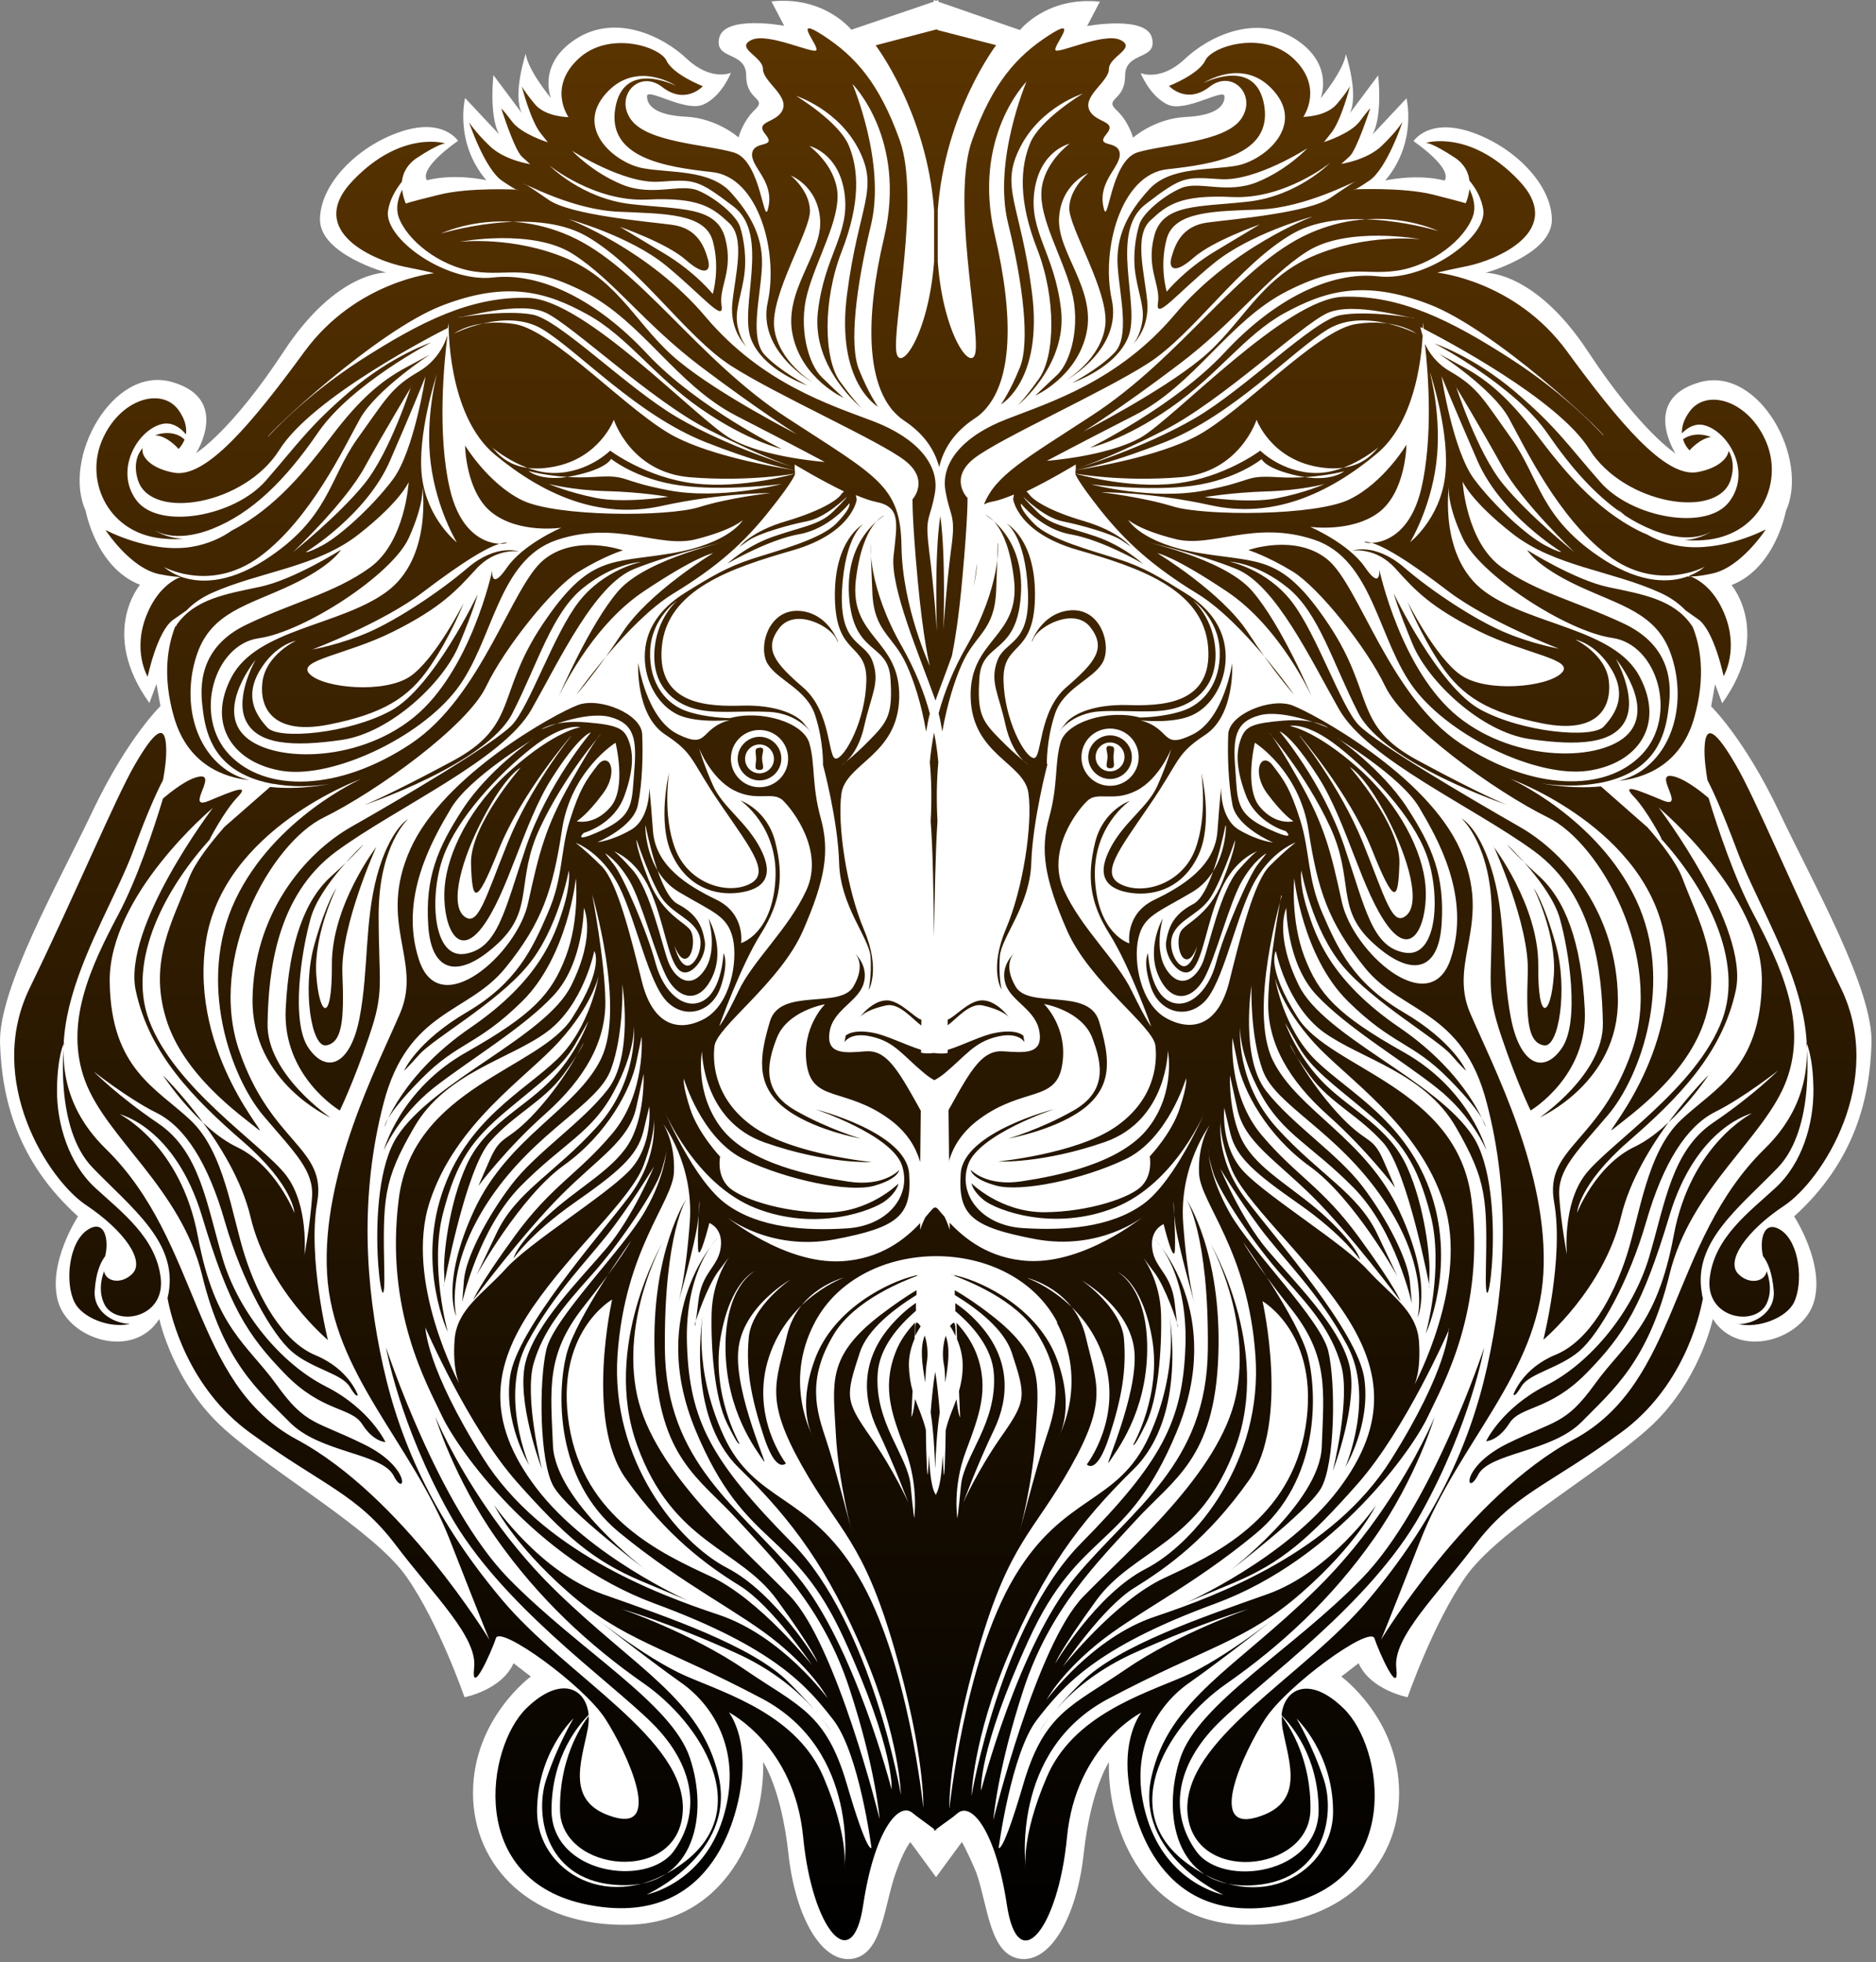 <svg xmlns="http://www.w3.org/2000/svg" fill="none" viewBox="0 0 217 227" height="227" width="217">
<rect x="0" y="0" width="217" height="227" fill="#808080" stroke="none"/>
<path fill="white" d="M108.538 0.197L117.978 3.475C117.978 3.475 121.092 -0.459 127.222 0.197L125.747 3.016C125.747 3.016 132.598 1.737 133.254 4.392C133.909 7.048 130.14 5.868 130.14 8.785C130.14 11.702 127.681 11.342 129.123 12.719C130.599 14.095 131.057 15.931 131.057 15.931C131.057 15.931 133.516 13.735 137.089 13.538C140.662 13.374 141.645 12.26 141.645 11.178C141.645 10.096 137.154 13.079 135.057 12.096C132.959 11.079 131.943 8.457 131.943 8.457C131.943 8.457 134.237 9.473 137.056 6.818C139.875 4.163 145.284 1.606 149.84 4.524C154.397 7.441 152.758 11.375 152.758 11.375C152.758 11.375 155.413 8.195 155.675 6.261C155.675 6.261 157.216 10.916 156.134 13.112L159.412 8.719C159.412 8.719 159.969 13.374 158.756 15.57L162.69 11.375C162.69 11.375 163.968 16.488 160.231 20.881C160.231 20.881 163.804 20.061 167.082 20.881C167.082 20.881 168.361 19.799 163.509 16.324C163.509 16.324 165.247 13.571 170.262 15.308C175.277 17.046 179.506 21.438 179.506 25.437C179.506 29.436 171.835 31.567 171.835 31.567C171.835 31.567 177.539 31.337 183.669 40.647C189.799 49.956 193.798 52.448 193.798 52.448C193.798 52.448 189.766 46.154 196.617 44.22C203.468 42.286 209.335 53.07 206.582 59.102C206.582 59.102 205.402 65.691 200.288 67.69C200.288 67.69 205.041 73.23 199.207 81.359L198.387 79.163L197.928 81.72C197.928 81.72 201.763 85.424 205.795 93.914C209.827 102.404 216.678 114.434 216.481 120.728C216.285 127.021 214.58 134.331 207.533 140.723C207.533 140.723 211.106 146.198 209.827 150.59C208.549 154.983 201.141 157.343 198.125 152.59C198.125 152.59 196.584 159.998 190.618 165.308C184.685 170.618 173.245 177.043 169.508 182.452C165.771 187.828 162.821 196.351 162.821 196.351C162.821 196.351 158.527 195.531 157.15 192.417L155.151 193.958C155.151 193.958 161.838 198.842 161.838 207.43C161.838 216.018 154.954 222.968 143.809 222.673C132.664 222.41 128.075 211.986 128.271 203.857C128.271 203.857 126.173 206.971 125.354 214.445C124.534 221.951 121.42 227.131 117.946 226.606C114.471 226.082 114.274 220.476 112.93 216.641C112.668 215.953 111.554 213.527 111.259 213.101L108.276 217.166L105.293 213.101C104.735 213.855 104.178 215.068 103.621 216.641C102.244 220.476 102.08 226.049 98.606 226.606C95.131 227.163 92.017 221.951 91.197 214.445C90.378 206.938 88.28 203.857 88.28 203.857C88.444 211.986 83.888 222.41 72.742 222.673C61.597 222.935 54.714 216.018 54.714 207.43C54.714 198.842 61.401 193.958 61.401 193.958L59.401 192.417C58.024 195.531 53.73 196.351 53.73 196.351C53.73 196.351 50.813 187.861 47.043 182.452C43.306 177.076 31.866 170.618 25.933 165.308C20 159.998 18.426 152.59 18.426 152.59C15.411 157.343 8.002 154.983 6.724 150.59C5.446 146.198 9.019 140.723 9.019 140.723C1.938 134.331 0.201 127.021 0.004 120.695C-0.193 114.401 6.658 102.371 10.69 93.881C14.722 85.391 18.558 81.687 18.558 81.687L18.099 79.13L17.279 81.326C11.444 73.197 16.197 67.657 16.197 67.657C11.084 65.658 9.904 59.069 9.904 59.069C7.15 53.038 13.018 42.253 19.869 44.187C26.72 46.121 22.688 52.415 22.688 52.415C22.688 52.415 26.72 49.956 32.849 40.614C38.979 31.305 44.683 31.534 44.683 31.534C44.683 31.534 37.013 29.436 37.013 25.404C37.013 21.372 41.208 17.013 46.224 15.275C51.239 13.538 52.976 16.291 52.976 16.291C48.125 19.766 49.403 20.848 49.403 20.848C52.681 20.028 56.254 20.848 56.254 20.848C52.517 16.455 53.796 11.342 53.796 11.342L57.729 15.538C56.549 13.341 57.074 8.687 57.074 8.687L60.352 13.079C59.27 10.883 60.81 6.228 60.81 6.228C61.073 8.162 63.728 11.342 63.728 11.342C63.728 11.342 62.089 7.408 66.645 4.491C71.202 1.573 76.61 4.13 79.429 6.785C82.249 9.441 84.543 8.424 84.543 8.424C84.543 8.424 83.527 11.079 81.429 12.063C79.331 13.079 74.84 10.063 74.84 11.145C74.84 12.227 75.856 13.341 79.397 13.505C82.97 13.702 85.428 15.898 85.428 15.898C85.428 15.898 85.887 14.062 87.329 12.686C88.804 11.309 86.313 11.67 86.313 8.752C86.313 5.835 82.576 7.015 83.199 4.36C83.855 1.705 90.706 2.983 90.706 2.983L89.231 0.164C95.36 -0.492 98.474 3.442 98.474 3.442L108.013 0.197V0L108.276 0.098L108.538 0V0.197Z" clip-rule="evenodd" fill-rule="evenodd"></path>
<path fill="url(#paint0_linear_28_13)" d="M47.24 94.712C47.24 94.712 43.798 97.761 43.798 105.858C43.798 113.954 44.52 114.577 42.684 119.92C40.881 125.263 39.307 128.476 39.307 128.476C39.307 128.476 32.653 124.542 33.047 116.708C33.44 108.873 35.341 104.022 38.357 101.334C41.373 98.613 42.028 97.695 42.028 97.695C42.028 97.695 36.98 102.416 35.931 106.251C34.849 110.086 33.604 118.248 35.702 121.264C37.8 124.28 40.553 123.231 41.602 117.691C42.651 112.151 42.159 106.743 43.602 101.334C45.077 95.925 47.207 94.745 47.207 94.745M43.536 97.958C43.536 97.958 39.406 107.07 39.602 112.577C39.832 118.084 39.57 120.576 37.767 120.936C35.997 121.297 34.948 114.315 36.357 109.299C37.767 104.284 38.914 102.743 38.914 102.743C38.914 102.743 36.259 108.054 36.587 112.807C36.915 117.56 38.422 118.609 38.39 111.66C38.324 104.743 43.569 97.925 43.569 97.925M95.197 88.419C95.197 88.419 95.263 85.698 94.279 82.715C93.296 79.732 89.985 78.716 88.805 76.815C87.625 74.913 88.87 70.324 92.607 70.685C96.344 71.046 97.36 75.504 96.77 73.996C96.18 72.488 92.017 70.259 90.149 72.652C88.313 75.045 89.559 76.651 92.902 79.535C96.246 82.42 95.721 87.927 96.738 87.763C97.754 87.599 100.114 83.338 100.212 78.781C100.311 74.225 96.705 76.061 96.574 69.21C96.443 62.359 99.884 60.621 99.884 60.621C99.884 60.621 97.721 61.933 97.393 68.358C97.098 74.782 100.048 74.061 100.933 76.52C101.818 78.978 100.802 80.289 99.983 83.928C99.196 87.567 97.295 88.55 97.295 88.55C97.295 88.55 98.606 87.665 100.638 85.567C102.671 83.502 103.294 82.65 102.998 78.454C102.703 74.258 98.704 75.864 98.213 69.013C97.721 62.162 102.31 59.638 102.31 59.638C102.31 59.638 99.819 60.359 98.999 67.079C98.213 73.799 104.146 73.93 104.015 80.683C103.884 87.403 97.819 88.288 97.328 91.828C96.836 95.368 97.918 102.776 99.917 107.497C101.917 112.217 100.474 114.544 100.474 114.544C100.474 114.544 100.835 112.938 100.704 110.709C100.54 108.48 97.197 104.809 97.065 99.859C96.934 94.909 95.197 88.484 95.197 88.484M87.854 85.239C89.264 85.239 90.378 86.386 90.378 87.763C90.378 89.14 89.231 90.287 87.854 90.287C86.478 90.287 85.33 89.14 85.33 87.763C85.33 86.386 86.478 85.239 87.854 85.239ZM87.854 84.452C89.69 84.452 91.165 85.927 91.165 87.763C91.165 89.599 89.69 91.074 87.854 91.074C86.019 91.074 84.543 89.599 84.543 87.763C84.543 85.927 86.019 84.452 87.854 84.452ZM87.854 86.485C88.575 86.485 88.149 87.009 88.149 87.73C88.149 88.451 88.575 89.074 87.854 89.074C87.133 89.074 87.461 88.517 87.461 87.796C87.461 87.075 87.166 86.517 87.854 86.517M87.854 86.124C88.772 86.124 89.526 86.878 89.526 87.796C89.526 88.714 88.772 89.468 87.854 89.468C86.936 89.468 86.183 88.714 86.183 87.796C86.183 86.878 86.936 86.124 87.854 86.124ZM62.712 84.354C62.712 84.354 67.662 82.191 70.547 82.945C73.431 83.698 73.661 85.6 73.366 89.173C73.071 92.746 73.366 94.319 69.694 96.024C66.023 97.728 67.531 96.351 67.531 96.351C67.531 96.351 71.005 95.434 72.218 92.09C73.431 88.746 73.202 86.878 72.677 85.567C72.153 84.256 71.366 83.862 67.826 83.567C64.286 83.272 62.712 84.321 62.712 84.321M61.565 85.567C61.565 85.567 56.451 89.107 53.534 93.598C50.617 98.089 49.174 101.498 49.535 107.07C49.895 112.643 53.108 113.266 57.5 109.234C61.893 105.202 59.565 101.99 62.45 95.794C65.335 89.632 69.498 84.944 69.498 84.944C69.498 84.944 69.072 85.075 66.056 90.418C63.04 95.729 62.352 98.712 61.073 104.514C59.795 110.316 50.879 118.281 48.486 111.102C46.093 103.924 50.026 97.138 52.157 93.532C54.288 89.927 61.598 85.567 61.598 85.567M68.318 84.78C68.318 84.78 63.368 90.615 60.844 97.99C58.352 105.366 57.599 109.726 53.796 110.348C49.994 110.971 49.633 103.53 51.305 99.039C52.977 94.549 57.631 89.599 61.434 86.583C65.236 83.567 67.138 84.125 67.138 84.125C67.138 84.125 64.286 84.518 59.303 88.91C54.288 93.303 51.764 98.712 51.436 102.58C51.108 106.448 52.682 111.266 55.73 107.333C58.746 103.399 60.549 95.204 63.794 90.091C67.039 84.977 68.318 84.747 68.318 84.747M66.023 85.206C66.023 85.206 61.336 91.008 58.713 97.531C56.091 104.022 55.271 107.398 53.632 105.956C52.026 104.514 53.337 99.433 55.96 94.516C58.549 89.599 60.221 88.812 60.221 88.812C60.221 88.812 54.353 95.499 54.484 99.924C54.616 104.35 55.042 104.94 57.664 98.351C60.286 91.795 66.023 85.174 66.023 85.174M74.644 95.565C74.644 95.565 74.579 100.842 78.545 103.202C82.511 105.563 84.15 105.923 84.773 108.578C85.363 111.201 84.511 116.183 81.495 117.855C78.447 119.494 75.496 118.576 74.251 113.561C73.005 108.545 71.432 102.055 69.596 100.219C67.76 98.384 66.58 97.499 66.58 97.499C66.58 97.499 69.596 98.548 71.628 102.58C73.628 106.644 75.005 113.692 77.135 115.855C79.233 118.019 82.38 117.101 83.363 114.184C84.347 111.266 83.691 110.283 83.691 110.283C83.691 110.283 83.527 114.446 81.429 115.724C79.332 117.003 76.775 114.97 75.824 111.397C74.874 107.824 72.054 101.301 71.005 100.023C69.989 98.744 69.989 98.712 69.989 98.712C69.989 98.712 71.366 99.466 72.808 101.891C74.251 104.35 75.89 110.84 77.201 113.2C78.512 115.56 80.905 116.249 82.413 112.971C83.921 109.66 81.954 106.251 81.954 106.251C81.954 106.251 83.101 110.021 81.429 112.315C79.79 114.61 77.988 113.069 77.299 111.266C76.611 109.496 75.234 102.973 73.169 100.646C71.104 98.318 70.907 98.449 70.907 98.449C70.907 98.449 73.529 99.269 75.168 102.907C76.808 106.546 77.234 110.938 78.512 112.184C79.79 113.43 81.823 110.709 81.528 108.906C81.233 107.103 80.577 105.726 78.381 104.579C76.185 103.432 74.677 95.532 74.677 95.532M73.628 97.138C73.628 97.138 75.431 102.514 76.742 104.153C78.053 105.792 80.053 106.349 80.807 107.988C81.561 109.627 80.282 111.987 79.364 111.692C78.447 111.397 78.02 109.398 78.02 109.398C78.02 109.398 78.578 111.102 79.332 110.906C80.118 110.709 80.413 108.709 79.922 107.726C79.43 106.743 76.676 105.923 75.07 101.891C73.464 97.859 73.628 97.138 73.628 97.138ZM97.688 147.783C97.688 147.783 92.312 149.061 91.034 154.503C89.755 159.977 88.412 161.845 92.771 169.581C97.131 177.317 99.819 178.202 103.425 190.626C107.03 203.049 106.801 209.146 106.801 209.146C106.801 209.146 105.064 192.035 99.262 182.333C93.492 172.63 87.264 173.974 83.659 166.008C80.053 158.043 81.364 151.716 81.364 151.716C81.364 151.716 79.102 163.583 85.461 169.811C91.821 176.039 95.787 181.546 99.95 191.347C104.08 201.115 104.211 207.639 104.211 207.639C104.211 207.639 100.835 187.84 91.558 178.432C82.282 169.024 79.758 164.369 79.463 155.552C79.168 146.767 83.068 143.161 83.068 143.161C83.068 143.161 74.71 151.684 80.479 165.517C86.248 179.35 91.689 176.596 97.623 189.577C103.556 202.558 103.13 207.016 103.13 207.016C103.13 207.016 98.835 190.265 92.214 182.333C85.593 174.4 77.004 169.286 76.906 155.978C76.808 142.669 79.43 138.637 79.43 138.637C79.43 138.637 75.3 144.734 75.726 156.732C76.152 168.729 80.938 171.024 85.297 175.809C89.657 180.595 95.23 186.037 98.245 195.313C101.294 204.59 101.753 210.458 101.753 210.458C101.753 210.458 96.77 190.233 91.362 184.627C85.953 179.022 75.627 170.335 73.693 161.419C71.792 152.503 76.644 143.751 76.644 143.751C76.644 143.751 69.563 155.748 73.693 167.188C77.824 178.629 85.461 179.055 89.821 185.021C94.181 190.986 94.574 192.33 94.574 192.33C94.574 192.33 89.821 184.365 84.15 181.415C78.447 178.465 70.579 168.926 71.432 156.699C72.317 144.472 77.791 139.096 77.955 135.622C78.119 132.147 76.709 130.016 76.709 130.016C76.709 130.016 80.282 134.704 79.79 141.391C79.299 148.045 78.447 150.766 78.447 150.766C78.447 150.766 80.348 144.111 80.675 141.653C81.003 139.227 80.905 138.932 80.905 138.932C80.905 138.932 80.675 142.374 80.741 144.406C80.807 146.439 82.052 141.489 82.052 141.489C82.052 141.489 83.691 142.079 83.363 144.374C83.036 146.636 81.134 147.193 80.774 150.602C80.38 154.011 80.348 153.519 80.38 153.191C80.446 152.864 81.79 148.799 83.101 147.062L84.412 145.324C84.412 145.324 82.413 147.914 82.314 151.946C82.216 155.945 82.642 161.681 84.085 164.632C85.527 167.582 85.527 166.992 85.527 166.992C85.527 166.992 82.216 161.19 83.363 154.667C84.511 148.143 87.297 147.062 87.297 147.062C87.297 147.062 83.822 148.832 83.921 156.109C84.019 163.353 87.494 167.746 88.313 168.991C89.133 170.237 84.937 161.288 85.396 156.24C85.822 151.192 91.46 148.012 91.46 148.012C91.46 148.012 86.904 151.126 86.609 154.765C86.281 158.371 86.838 161.55 88.313 166.074C89.788 170.63 90.903 169.286 90.903 169.286C90.903 169.286 86.674 163.845 88.969 156.928C91.263 150.012 97.754 147.75 97.754 147.75M68.481 103.432C68.481 103.432 72.382 116.577 69.53 122.477C66.679 128.344 58.779 131.491 54.845 140.014C50.911 148.537 52.78 152.274 52.78 152.274C52.78 152.274 51.305 146.636 56.714 138.637C62.122 130.672 69.203 127.82 70.678 123.69C72.186 119.592 71.989 113.856 71.989 113.856C71.989 113.856 73.3 122.149 70.317 126.017C67.334 129.885 62.024 133.294 59.139 137.097C56.255 140.899 53.862 145.587 53.665 148.111L53.468 150.635C53.468 150.635 55.337 142.177 60.221 137.228C65.105 132.278 68.449 131.065 70.973 126.345C73.529 121.625 73.333 118.642 73.333 118.642C73.333 118.642 73.923 125.001 69.039 130.377C64.154 135.753 59.697 137.851 57.435 142.669L55.14 147.488C55.14 147.488 60.123 138.473 65.236 134.802C70.35 131.131 72.972 125.952 73.595 122.936L74.218 119.92C74.218 119.92 74.742 126.542 70.776 131.196C66.843 135.851 63.794 137.162 59.565 142.964C55.337 148.766 54.747 150.372 54.747 150.372C54.747 150.372 60.483 142.702 64.876 138.309C69.235 133.917 72.743 131.983 73.595 128.115L74.447 124.247C74.447 124.247 74.644 129.328 72.644 132.442C70.645 135.556 66.58 137.556 63.106 140.866C59.631 144.177 59.401 145.587 59.401 145.587C59.401 145.587 61.368 142.702 66.416 139.162C71.464 135.622 73.693 133.786 74.415 130.901L75.103 128.017C75.103 128.017 75.595 132.54 72.776 135.458C69.957 138.375 61.172 143.816 58.549 146.734C55.927 149.651 52.846 151.421 52.583 154.994C52.321 158.567 53.141 160.108 53.141 160.108C53.141 160.108 46.716 148.209 49.699 139.063C52.682 129.885 60.909 124.673 64.679 120.477C68.481 116.314 69.235 112.938 69.235 112.938C69.235 112.938 68.318 118.806 64.45 122.542C60.581 126.279 53.927 129.557 51.108 138.113C48.289 146.668 51.797 154.109 51.797 154.109C51.797 154.109 49.666 146.472 51.239 140.375C52.813 134.278 54.616 131.852 58.549 128.541C62.483 125.23 64.974 123.526 66.515 120.838L68.055 118.15C68.055 118.15 66.679 122.116 63.433 125.263C60.188 128.443 56.025 130.246 53.96 134.802C51.895 139.358 51.272 145.357 51.37 147.127C51.469 148.865 51.338 148.799 51.338 148.799C51.338 148.799 53.829 135.294 56.681 132.081C59.5 128.869 62.876 127.427 65.171 124.313C67.465 121.198 67.498 120.641 67.498 120.641C67.498 120.641 65.597 124.64 62.089 128.508C58.582 132.376 58.057 131.032 56.681 134.114L55.337 137.195C55.337 137.195 58.582 132.835 63.106 128.836C67.629 124.804 70.088 120.51 70.022 115.79C69.957 111.07 68.481 103.399 68.481 103.399M49.174 153.519C49.174 153.519 54.124 165.025 59.762 171.417C65.4 177.776 68.645 180.563 74.12 182.89L79.594 185.184C79.594 185.184 68.088 180.071 62.057 172.171C56.025 164.271 57.074 157.879 61.63 151.225C66.187 144.57 72.972 138.736 74.447 134.802C75.922 130.868 75.595 129.328 75.595 129.328C75.595 129.328 76.349 133.72 72.71 138.506C69.072 143.292 59.795 153.814 59.008 159.223C58.221 164.632 61.204 169.483 61.204 169.483C61.204 169.483 57.73 161.452 60.975 155.388C64.22 149.323 68.416 145.39 71.071 141.784C73.726 138.178 75.66 134.933 75.66 134.933C75.66 134.933 73.234 140.735 70.186 144.374C67.105 148.012 61.991 153.06 60.811 157.518C59.631 161.976 62.679 169.942 62.679 169.942C62.679 169.942 60.614 161.583 61.729 157.715C62.876 153.847 65.105 151.225 68.416 147.521C71.759 143.816 75.791 137.719 76.48 135.556C77.168 133.393 77.103 132.737 77.103 132.737C77.103 132.737 77.103 135.785 74.611 140.112C72.153 144.472 64.089 152.405 63.204 156.109C62.319 159.78 62.384 169.188 64.056 172.007C65.695 174.826 74.775 181.677 74.775 181.677C74.775 181.677 64.187 173.646 63.958 167.188C63.696 160.731 63.106 156.764 67.465 151.225C71.858 145.685 73.005 143.521 73.005 143.521C73.005 143.521 66.613 152.438 65.531 156.666C64.45 160.927 64.089 171.089 71.628 177.285C79.168 183.48 85.658 186.496 89.985 190.069C94.312 193.642 95.721 196.461 95.721 196.461C95.721 196.461 90.477 189.282 83.167 186.823C75.857 184.398 62.581 179.35 55.894 168.696C49.207 158.043 49.207 153.552 49.207 153.552M70.809 150.34C70.809 150.34 67.629 164.369 72.382 171.056C77.135 177.743 81.79 181.12 85.56 183.447C89.329 185.775 93.918 192.625 93.918 192.625C93.918 192.625 87.887 185.021 82.183 182.365C76.48 179.71 67.531 175.613 65.826 164.861C64.122 154.109 70.809 150.34 70.809 150.34ZM53.075 36.692C53.567 36.791 60.09 34.758 63.106 36.168C66.154 37.577 75.267 46.297 81.954 49.706C88.641 53.115 91.952 54.098 91.952 54.098C91.952 54.098 84.314 51.771 78.414 48.329C72.513 44.887 64.745 36.987 61.598 36.397C58.451 35.807 53.075 36.725 53.075 36.725M61.139 54.492C61.139 54.492 62.679 55.868 66.482 55.016C70.284 54.197 70.678 53.082 70.678 53.082C70.678 53.082 73.628 55.475 78.676 56.163C83.724 56.852 90.411 56 90.411 56C90.411 56 83.298 57.868 77.332 56.721C71.333 55.574 72.874 54.918 68.678 55.18C64.482 55.442 61.139 54.492 61.139 54.492ZM63.401 55.967C63.401 55.967 66.187 56.721 70.186 56.819C74.152 56.917 77.299 57.475 77.299 57.475C77.299 57.475 72.218 58.261 68.94 57.606C65.662 56.95 63.433 55.967 63.433 55.967M169.148 94.745C169.148 94.745 171.279 95.925 172.754 101.334C174.229 106.743 173.704 112.151 174.753 117.691C175.802 123.231 178.556 124.313 180.654 121.264C182.752 118.248 181.506 110.086 180.424 106.251C179.342 102.416 174.327 97.695 174.327 97.695C174.327 97.695 174.983 98.613 177.999 101.334C181.014 104.055 182.915 108.906 183.309 116.708C183.735 124.509 177.048 128.476 177.048 128.476C177.048 128.476 175.474 125.263 173.672 119.92C171.869 114.577 172.557 113.921 172.557 105.858C172.557 97.794 169.082 94.712 169.082 94.712M172.754 97.925C172.754 97.925 177.966 104.743 177.933 111.66C177.867 118.576 179.408 117.56 179.736 112.807C180.064 108.054 177.408 102.743 177.408 102.743C177.408 102.743 178.556 104.251 179.965 109.299C181.375 114.347 180.326 121.33 178.556 120.936C176.753 120.576 176.523 118.084 176.72 112.577C176.95 107.07 172.787 97.925 172.787 97.925M121.158 88.419C121.158 88.419 119.454 94.876 119.29 99.793C119.159 104.743 115.815 108.414 115.651 110.643C115.488 112.872 115.848 114.479 115.848 114.479C115.848 114.479 114.373 112.151 116.373 107.431C118.372 102.711 119.454 95.335 118.962 91.762C118.471 88.222 112.406 87.337 112.275 80.617C112.144 73.897 118.077 73.766 117.29 67.014C116.504 60.294 113.98 59.573 113.98 59.573C113.98 59.573 118.602 62.097 118.077 68.948C117.585 75.799 113.586 74.192 113.291 78.388C112.996 82.584 113.619 83.436 115.651 85.501C117.684 87.567 118.995 88.484 118.995 88.484C118.995 88.484 117.127 87.501 116.307 83.862C115.52 80.224 114.471 78.913 115.356 76.454C116.242 73.996 119.224 74.717 118.897 68.292C118.602 61.867 116.405 60.556 116.405 60.556C116.405 60.556 119.847 62.293 119.716 69.144C119.585 75.995 115.979 74.127 116.078 78.716C116.176 83.272 118.503 87.534 119.552 87.698C120.568 87.862 120.044 82.322 123.387 79.47C126.731 76.585 127.977 74.979 126.141 72.586C124.305 70.193 120.142 72.422 119.519 73.93C118.929 75.438 119.946 71.013 123.683 70.619C127.419 70.226 128.665 74.848 127.485 76.749C126.305 78.65 122.961 79.666 122.011 82.65C121.027 85.632 121.093 88.353 121.093 88.353M109.784 134.409L109.718 128.443C109.718 128.443 109.849 128.148 109.948 128.017C112.439 123.493 113.717 121.461 116.078 121.625C118.438 121.788 120.634 122.018 120.241 119.428C119.88 116.806 116.963 115.888 116.307 113.823C115.651 111.725 117.29 110.316 117.29 110.316C117.29 110.316 115.946 111.528 117.487 114.151C119.028 116.773 125.944 114.216 127.124 118.15C128.304 122.084 128.829 125.361 125.649 128.017C122.47 130.672 116.635 131.721 116.635 131.721C116.635 131.721 120.372 130.639 124.174 128.476C127.977 126.312 127.583 123.264 126.338 120.051C125.092 116.872 120.765 116.15 120.765 116.15C120.765 116.15 123.584 118.871 122.863 123.198C122.175 127.525 118.372 125.722 113.291 129.459C111.193 131 110.177 132.802 109.751 134.409M106.506 128.476L106.44 134.441C105.981 132.835 104.998 131.032 102.9 129.492C97.787 125.755 94.017 127.558 93.329 123.231C92.64 118.904 95.426 116.183 95.426 116.183C95.426 116.183 91.1 116.904 89.854 120.084C88.608 123.264 88.215 126.312 92.017 128.476C95.82 130.639 99.557 131.721 99.557 131.721C99.557 131.721 93.722 130.672 90.542 128.017C87.363 125.361 87.887 122.084 89.067 118.15C90.247 114.216 97.131 116.773 98.704 114.151C100.245 111.528 98.901 110.316 98.901 110.316C98.901 110.316 100.54 111.758 99.884 113.823C99.229 115.921 96.311 116.839 95.951 119.428C95.558 122.051 97.787 121.821 100.114 121.625C102.474 121.461 103.72 123.493 106.244 128.017C106.309 128.148 106.408 128.312 106.473 128.443M106.539 121.461V121.788C106.998 121.887 107.489 121.887 108.014 121.821C108.571 121.887 109.128 121.92 109.62 121.821V121.461C111.521 120.871 113.521 119.789 115.127 119.494C117.651 119.002 118.372 119.822 118.372 119.822L118.503 120.576C118.503 120.576 117.848 119.297 115.258 119.953C112.669 120.608 111.751 122.084 109.292 124.149C108.866 124.509 108.44 124.771 108.079 124.968C107.719 124.771 107.325 124.509 106.899 124.149C104.408 122.084 103.523 120.576 100.933 119.953C98.344 119.297 97.688 120.576 97.688 120.576L97.819 119.822C97.819 119.822 98.54 119.002 101.064 119.494C102.671 119.822 104.67 120.871 106.571 121.461M106.571 117.953V118.642C105.523 117.888 104.015 115.986 102.507 116.314C99.95 116.872 99.425 117.724 99.425 117.724C99.425 117.724 101.032 115.495 102.867 115.757C104.31 115.986 105.785 117.724 106.539 117.953M107.555 82.551C107.391 83.174 107.26 83.862 107.129 84.649C106.571 81.371 105.686 78.716 104.867 76.913C103.294 73.438 101.064 73.143 100.901 68.423C100.704 63.736 100.704 62.916 100.704 62.916C100.704 62.916 100.311 67.8 104.375 74.881C105.85 77.503 106.899 80.093 107.555 82.551ZM109.62 118.642V117.953C110.374 117.724 111.849 115.986 113.291 115.757C115.127 115.462 116.733 117.724 116.733 117.724C116.733 117.724 116.209 116.904 113.652 116.314C112.144 115.986 110.636 117.888 109.587 118.642M108.047 84.747C108.276 85.927 108.44 87.075 108.538 88.189C108.342 90.287 108.309 92.582 108.44 95.007C108.21 98.318 108.112 103.596 108.047 108.349C107.981 103.596 107.915 98.318 107.653 95.007C107.784 92.582 107.752 90.287 107.555 88.189C107.653 87.075 107.817 85.927 108.047 84.747ZM115.422 62.851C115.422 62.851 115.422 63.637 115.225 68.358C115.029 73.045 112.8 73.34 111.259 76.847C110.439 78.683 109.587 81.338 108.997 84.616C108.866 83.862 108.735 83.141 108.571 82.518C109.259 80.027 110.276 77.438 111.783 74.815C115.848 67.702 115.455 62.851 115.455 62.851M128.403 85.075C129.812 85.075 130.927 86.222 130.927 87.599C130.927 88.976 129.78 90.123 128.403 90.123C127.026 90.123 125.879 88.976 125.879 87.599C125.879 86.222 127.026 85.075 128.403 85.075ZM128.403 84.288C130.238 84.288 131.714 85.764 131.714 87.599C131.714 89.435 130.238 90.91 128.403 90.91C126.567 90.91 125.092 89.435 125.092 87.599C125.092 85.764 126.567 84.288 128.403 84.288ZM128.403 86.321C129.124 86.321 128.796 86.878 128.796 87.599C128.796 88.32 129.091 88.878 128.403 88.878C127.714 88.878 128.108 88.255 128.108 87.534C128.108 86.812 127.682 86.288 128.403 86.288M128.403 85.895C129.321 85.895 130.075 86.649 130.075 87.567C130.075 88.484 129.321 89.238 128.403 89.238C127.485 89.238 126.731 88.484 126.731 87.567C126.731 86.649 127.485 85.895 128.403 85.895ZM153.545 84.125C153.545 84.125 152.004 83.076 148.431 83.371C144.891 83.666 144.104 84.026 143.58 85.37C143.055 86.681 142.826 88.55 144.072 91.893C145.284 95.237 148.726 96.155 148.726 96.155C148.726 96.155 150.234 97.531 146.563 95.827C142.891 94.122 143.154 92.582 142.891 88.976C142.596 85.37 142.859 83.502 145.71 82.748C148.595 81.994 153.545 84.157 153.545 84.157M154.692 85.403C154.692 85.403 162.002 89.796 164.133 93.368C166.263 96.974 170.197 103.727 167.804 110.938C165.411 118.117 156.495 110.184 155.217 104.35C153.938 98.515 153.25 95.565 150.234 90.254C147.218 84.944 146.792 84.78 146.792 84.78C146.792 84.78 150.955 89.435 153.84 95.63C156.724 101.826 154.397 105.038 158.79 109.07C163.182 113.102 166.394 112.479 166.755 106.906C167.116 101.334 165.673 97.925 162.756 93.434C159.839 88.943 154.725 85.403 154.725 85.403M148.005 84.616C148.005 84.616 149.283 84.879 152.529 89.959C155.774 95.073 157.577 103.268 160.592 107.202C163.608 111.135 165.214 106.316 164.887 102.448C164.559 98.58 162.002 93.172 157.019 88.779C152.037 84.387 149.185 83.993 149.185 83.993C149.185 83.993 151.086 83.436 154.889 86.452C158.691 89.468 163.379 94.417 165.018 98.908C166.657 103.399 166.329 110.84 162.526 110.217C158.724 109.594 157.97 105.235 155.479 97.859C152.988 90.484 148.038 84.649 148.038 84.649M150.332 85.108C150.332 85.108 156.069 91.73 158.691 98.285C161.314 104.841 161.74 104.284 161.871 99.859C162.002 95.434 156.134 88.746 156.134 88.746C156.134 88.746 157.773 89.533 160.396 94.45C162.985 99.367 164.329 104.448 162.69 105.89C161.051 107.333 160.265 103.956 157.642 97.466C155.02 90.975 150.332 85.141 150.332 85.141M141.744 95.532C141.744 95.532 140.236 103.432 138.04 104.579C135.844 105.726 135.188 107.103 134.893 108.906C134.598 110.709 136.63 113.43 137.909 112.184C139.187 110.938 139.613 106.546 141.252 102.907C142.891 99.269 145.514 98.449 145.514 98.449C145.514 98.449 145.317 98.318 143.252 100.646C141.187 102.973 139.843 109.463 139.155 111.266C138.433 113.069 136.663 114.61 135.024 112.315C133.385 110.021 134.5 106.251 134.5 106.251C134.5 106.251 132.533 109.693 134.041 112.971C135.549 116.282 137.974 115.593 139.286 113.2C140.597 110.84 142.236 104.35 143.678 101.891C145.12 99.433 146.497 98.712 146.497 98.712C146.497 98.712 146.497 98.744 145.481 100.023C144.465 101.301 141.613 107.824 140.662 111.397C139.712 114.97 137.155 117.003 135.057 115.724C132.959 114.446 132.795 110.283 132.795 110.283C132.795 110.283 132.14 111.266 133.123 114.184C134.106 117.101 137.221 118.019 139.351 115.855C141.449 113.692 142.826 106.644 144.825 102.58C146.825 98.515 149.874 97.466 149.874 97.466C149.874 97.466 148.693 98.351 146.858 100.187C145.022 102.022 143.449 108.513 142.203 113.528C140.957 118.543 138.007 119.461 134.959 117.822C131.91 116.183 131.058 111.201 131.681 108.545C132.271 105.923 133.943 105.563 137.909 103.202C141.875 100.842 141.81 95.565 141.81 95.565M142.859 97.171C142.859 97.171 143.023 97.925 141.416 101.957C139.81 105.989 137.057 106.808 136.565 107.792C136.073 108.775 136.368 110.775 137.155 110.971C137.942 111.168 138.466 109.463 138.466 109.463C138.466 109.463 138.04 111.463 137.122 111.758C136.204 112.053 134.959 109.693 135.68 108.054C136.434 106.415 138.433 105.858 139.745 104.219C141.056 102.58 142.859 97.204 142.859 97.204M106.506 153.421C106.276 153.781 106.047 154.175 105.85 154.568C105.85 153.552 105.85 152.896 106.113 153.028C106.244 153.093 106.342 153.224 106.473 153.421M107.03 159.944C106.637 157.715 106.408 155.912 106.965 154.503C107.26 155.42 107.391 156.601 107.194 157.715C107.129 158.108 107.063 158.928 107.03 159.944ZM109.325 159.944C109.325 158.928 109.259 158.141 109.161 157.748C108.964 156.633 109.096 155.453 109.391 154.535C109.915 155.945 109.718 157.748 109.325 159.944ZM108.178 169.909C108.112 168.008 107.981 165.549 107.653 163.386C107.784 161.747 107.948 160.075 108.178 158.698C108.407 160.075 108.571 161.747 108.702 163.386C108.374 165.549 108.243 168.041 108.178 169.909ZM109.882 153.421C110.013 153.257 110.112 153.126 110.243 153.06C110.505 152.896 110.538 153.552 110.538 154.568C110.341 154.175 110.144 153.782 109.915 153.454M110.276 147.488H110.21C110.21 147.488 110.013 147.488 110.046 147.455C110.046 147.455 110.144 147.455 110.276 147.488ZM122.24 152.995C125.977 160.075 122.404 166.303 122.404 166.303C122.404 166.303 124.436 163.156 122.273 157.289C120.11 151.389 113.75 148.307 110.669 147.586L110.374 147.521V147.586C111.816 148.143 117.52 150.307 119.978 154.273C123.289 159.584 122.011 163.288 120.929 166.566C119.847 169.811 117.88 177.481 117.88 177.481C117.88 177.481 119.519 171.45 119.814 165.746C120.11 160.01 120.863 156.961 114.701 152.175C113.029 150.864 111.62 149.946 110.439 149.258V149.815C113.127 151.454 116.143 153.814 117.028 156.469C118.667 161.485 118.766 162.009 115.881 166.107C112.996 170.237 111.423 173.843 111.423 173.843C111.423 173.843 113.062 169.385 114.963 165.451C116.864 161.485 116.733 157.256 113.554 153.519C112.537 152.306 111.488 151.421 110.505 150.766V151.684C112.603 153.454 114.766 155.978 114.963 158.928C115.356 164.632 111.488 168.434 111.161 171.843C110.833 175.252 110.735 175.646 110.735 175.646C110.735 175.646 110.177 171.974 111.718 167.91C113.226 163.845 114.504 160.698 112.931 156.568C112.374 155.158 111.521 153.978 110.636 153.028L110.702 154.929C111.095 155.847 111.357 156.896 111.357 157.977C111.357 159.157 111.161 160.108 110.931 160.927L111.062 163.976C111.062 163.976 110.866 163.845 110.636 161.878C110.21 163.058 109.718 164.074 109.391 165.451C109.358 168.598 109.227 171.319 109.161 170.532C109.128 170.139 109.096 169.385 109.03 168.368C108.899 171.679 108.44 172.597 108.276 172.859V172.958C108.276 172.958 108.276 172.958 108.21 172.925V172.859C108.014 172.597 107.588 171.646 107.457 168.336C107.424 169.319 107.358 170.106 107.325 170.466C107.26 171.253 107.129 168.565 107.096 165.418C106.768 164.074 106.276 163.025 105.85 161.845C105.621 163.812 105.424 163.91 105.424 163.91L105.555 160.895C105.326 160.042 105.162 159.125 105.129 157.945C105.129 156.83 105.391 155.814 105.785 154.896L105.85 152.995C104.965 153.945 104.08 155.093 103.556 156.535C101.982 160.698 103.228 163.812 104.769 167.877C106.276 171.941 105.752 175.613 105.752 175.613C105.752 175.613 105.654 175.252 105.326 171.81C104.998 168.401 101.13 164.599 101.523 158.895C101.72 155.945 103.884 153.421 105.949 151.651V150.733C104.998 151.389 103.949 152.274 102.933 153.486C99.753 157.223 99.622 161.485 101.523 165.451C103.425 169.417 105.064 173.843 105.064 173.843C105.064 173.843 103.49 170.204 100.606 166.107C97.721 161.976 97.819 161.485 99.458 156.469C100.311 153.847 103.326 151.487 106.014 149.815V149.258C104.867 149.946 103.457 150.897 101.786 152.175C95.59 156.961 96.377 160.01 96.672 165.746C96.967 171.483 98.606 177.481 98.606 177.481C98.606 177.481 96.639 169.811 95.558 166.566C94.476 163.32 93.23 159.616 96.508 154.273C98.967 150.307 104.67 148.143 106.113 147.586V147.521L105.818 147.586C102.769 148.307 96.41 151.389 94.246 157.289C92.083 163.189 94.082 166.303 94.082 166.303C94.082 166.303 90.509 160.075 94.246 152.995C99.622 142.8 116.93 142.735 122.306 152.995M118.864 147.881C118.864 147.881 125.354 150.143 127.649 157.059C129.943 163.976 125.715 169.417 125.715 169.417C125.715 169.417 126.829 170.761 128.304 166.205C129.78 161.649 130.304 158.502 130.009 154.863C129.681 151.257 125.158 148.143 125.158 148.143C125.158 148.143 130.796 151.323 131.222 156.371C131.648 161.419 127.485 170.368 128.304 169.122C129.124 167.877 132.599 163.484 132.697 156.24C132.795 148.996 129.321 147.193 129.321 147.193C129.321 147.193 132.107 148.275 133.254 154.798C134.401 161.321 131.091 167.123 131.091 167.123C131.091 167.123 131.091 167.713 132.533 164.763C133.975 161.813 134.401 156.076 134.303 152.077C134.205 148.078 132.205 145.455 132.205 145.455L133.516 147.193C134.828 148.93 136.172 152.995 136.237 153.323C136.303 153.65 136.237 154.142 135.877 150.733C135.483 147.324 133.582 146.767 133.287 144.505C132.959 142.243 134.598 141.62 134.598 141.62C134.598 141.62 135.811 146.57 135.909 144.538C135.975 142.505 135.745 139.063 135.745 139.063C135.745 139.063 135.647 139.326 135.975 141.784C136.303 144.243 138.204 150.897 138.204 150.897C138.204 150.897 137.352 148.176 136.86 141.522C136.368 134.868 139.941 130.147 139.941 130.147C139.941 130.147 138.532 132.278 138.696 135.753C138.86 139.227 144.367 144.603 145.219 156.83C146.104 169.057 138.204 178.596 132.5 181.513C126.797 184.463 122.076 192.429 122.076 192.429C122.076 192.429 122.47 191.118 126.829 185.119C131.189 179.153 138.827 178.727 142.957 167.287C147.087 155.847 140.007 143.849 140.007 143.849C140.007 143.849 144.858 152.601 142.957 161.518C141.056 170.434 130.697 179.153 125.289 184.726C119.88 190.331 114.898 210.556 114.898 210.556C114.898 210.556 115.356 204.721 118.405 195.412C121.453 186.102 126.993 180.694 131.353 175.908C135.713 171.122 140.499 168.827 140.925 156.83C141.351 144.833 137.221 138.736 137.221 138.736C137.221 138.736 139.843 142.768 139.712 156.076C139.613 169.385 130.992 174.498 124.404 182.431C117.815 190.364 113.488 207.147 113.488 207.147C113.488 207.147 113.062 202.689 118.995 189.708C124.928 176.727 130.37 179.481 136.106 165.648C141.875 151.815 133.516 143.292 133.516 143.292C133.516 143.292 137.417 146.898 137.122 155.683C136.827 164.468 134.303 169.155 125.026 178.563C115.75 187.971 112.374 207.77 112.374 207.77C112.374 207.77 112.505 201.247 116.635 191.478C120.765 181.71 124.764 176.203 131.124 169.975C137.483 163.747 135.221 151.848 135.221 151.848C135.221 151.848 136.532 158.174 132.926 166.139C129.321 174.105 123.092 172.761 117.323 182.464C111.554 192.167 109.817 209.278 109.817 209.278C109.817 209.278 109.587 203.181 113.193 190.757C116.799 178.334 119.487 177.448 123.846 169.712C128.206 161.976 126.862 160.108 125.584 154.634C124.305 149.16 118.929 147.881 118.929 147.881M148.202 103.596C148.202 103.596 146.759 111.266 146.694 115.986C146.628 120.707 149.087 125.001 153.61 129.033C158.134 133.065 161.379 137.392 161.379 137.392L160.035 134.278C158.691 131.196 158.134 132.54 154.627 128.672C151.119 124.804 149.218 120.805 149.218 120.805C149.218 120.805 149.251 121.362 151.545 124.476C153.84 127.591 157.216 129.066 160.035 132.245C162.854 135.458 165.378 148.963 165.378 148.963C165.378 148.963 165.247 149.061 165.346 147.324C165.444 145.587 164.821 139.555 162.756 134.999C160.691 130.442 156.528 128.607 153.283 125.46C150.037 122.28 148.661 118.347 148.661 118.347L150.201 121.035C151.742 123.722 154.233 125.427 158.167 128.738C162.1 132.049 163.903 134.474 165.477 140.571C167.05 146.668 164.919 154.306 164.919 154.306C164.919 154.306 168.394 146.865 165.608 138.309C162.789 129.754 156.134 126.476 152.266 122.739C148.398 119.002 147.481 113.135 147.481 113.135C147.481 113.135 148.235 116.511 152.037 120.674C155.839 124.837 164.067 130.082 167.017 139.227C170 148.406 163.575 160.272 163.575 160.272C163.575 160.272 164.395 158.764 164.133 155.158C163.87 151.585 160.789 149.782 158.167 146.898C155.544 143.98 146.792 138.572 143.94 135.622C141.121 132.704 141.613 128.181 141.613 128.181L142.301 131.065C142.99 133.95 145.252 135.785 150.3 139.326C155.348 142.866 157.315 145.75 157.315 145.75C157.315 145.75 157.118 144.341 153.61 141.03C150.136 137.719 146.071 135.72 144.072 132.606C142.072 129.492 142.269 124.411 142.269 124.411L143.121 128.279C143.973 132.147 147.481 134.114 151.873 138.473C156.266 142.833 162.002 150.536 162.002 150.536C162.002 150.536 161.445 148.963 157.183 143.128C152.955 137.326 149.906 136.015 145.973 131.36C142.006 126.705 142.564 120.084 142.564 120.084L143.186 123.1C143.809 126.115 146.432 131.295 151.545 134.966C156.659 138.67 161.641 147.652 161.641 147.652L159.347 142.833C157.085 138.014 152.627 135.917 147.743 130.541C142.859 125.165 143.449 118.806 143.449 118.806C143.449 118.806 143.252 121.788 145.809 126.509C148.366 131.229 151.676 132.442 156.561 137.392C161.445 142.341 163.313 150.799 163.313 150.799L163.084 148.275C162.854 145.75 160.494 141.063 157.61 137.261C154.725 133.458 149.415 130.049 146.432 126.181C143.449 122.313 144.76 114.02 144.76 114.02C144.76 114.02 144.563 119.756 146.071 123.854C147.579 127.951 154.627 130.803 160.035 138.801C165.477 146.767 163.969 152.438 163.969 152.438C163.969 152.438 165.837 148.701 161.904 140.178C157.97 131.655 150.07 128.508 147.218 122.641C144.367 116.773 148.267 103.629 148.267 103.629M167.575 153.749C167.575 153.749 167.575 158.272 160.887 168.893C154.2 179.546 140.925 184.562 133.615 187.02C126.305 189.446 121.06 196.657 121.06 196.657C121.06 196.657 122.502 193.838 126.829 190.265C131.156 186.692 137.647 183.709 145.186 177.481C152.725 171.286 152.365 161.124 151.283 156.863C150.201 152.634 143.809 143.718 143.809 143.718C143.809 143.718 144.957 145.882 149.349 151.421C153.742 156.961 153.119 160.927 152.889 167.385C152.66 173.843 142.072 181.874 142.072 181.874C142.072 181.874 151.152 174.99 152.791 172.204C154.43 169.385 154.528 160.01 153.643 156.306C152.758 152.634 144.694 144.669 142.236 140.309C139.777 135.949 139.745 132.934 139.745 132.934C139.745 132.934 139.679 133.589 140.367 135.753C141.056 137.916 145.088 144.013 148.431 147.717C151.775 151.421 154.004 154.044 155.118 157.912C156.266 161.78 154.168 170.171 154.168 170.171C154.168 170.171 157.249 162.173 156.036 157.748C154.856 153.323 149.71 148.275 146.628 144.636C143.547 140.997 141.154 135.195 141.154 135.195C141.154 135.195 143.088 138.473 145.743 142.046C148.398 145.619 152.594 149.586 155.839 155.65C159.085 161.714 155.61 169.745 155.61 169.745C155.61 169.745 158.593 164.861 157.806 159.452C157.019 154.044 147.743 143.521 144.104 138.736C140.466 133.95 141.22 129.557 141.22 129.557C141.22 129.557 140.892 131.131 142.367 135.031C143.842 138.965 150.627 144.8 155.184 151.454C159.74 158.108 160.789 164.5 154.758 172.4C148.726 180.3 137.221 185.414 137.221 185.414L142.695 183.119C148.169 180.825 151.414 178.038 157.052 171.646C162.658 165.287 167.64 153.749 167.64 153.749M146.038 150.536C146.038 150.536 152.725 154.339 151.021 165.058C149.316 175.809 140.367 179.907 134.664 182.562C128.96 185.217 122.929 192.822 122.929 192.822C122.929 192.822 127.518 185.938 131.287 183.644C135.057 181.316 139.745 177.94 144.465 171.253C149.218 164.566 146.038 150.536 146.038 150.536ZM163.543 36.791C163.543 36.791 158.167 35.873 155.02 36.463C151.873 37.053 144.104 44.953 138.204 48.395C132.304 51.837 124.666 54.164 124.666 54.164C124.666 54.164 127.977 53.181 134.664 49.771C141.351 46.362 150.464 37.643 153.512 36.233C156.561 34.824 163.051 36.889 163.543 36.758M155.479 54.525C155.479 54.525 152.135 55.442 147.939 55.213C143.744 54.951 145.284 55.606 139.286 56.754C133.287 57.901 126.207 56.032 126.207 56.032C126.207 56.032 132.861 56.885 137.942 56.196C142.99 55.508 145.94 53.115 145.94 53.115C145.94 53.115 146.333 54.23 150.136 55.049C153.938 55.868 155.479 54.525 155.479 54.525ZM153.217 56C153.217 56 150.955 57.016 147.71 57.639C144.432 58.294 139.351 57.508 139.351 57.508C139.351 57.508 142.465 56.983 146.432 56.852C150.398 56.754 153.217 56 153.217 56ZM53.173 27.973C53.173 27.973 61.63 26.367 66.318 29.415C71.005 32.431 74.513 37.479 81.167 42.494C87.822 47.51 92.148 50.23 92.148 50.23C92.148 50.23 83.298 45.707 78.545 41.806C73.759 37.905 71.825 32.66 65.63 29.94C59.401 27.252 53.173 27.973 53.173 27.973ZM60.647 21.286C60.975 21.351 66.416 24.302 71.628 24.498C76.808 24.728 81.561 24.662 82.446 27.875C83.331 31.087 82.446 34.004 82.446 34.004C82.446 34.004 80.413 31.48 76.873 29.35C73.333 27.219 71.694 26.236 71.694 26.236C71.694 26.236 77.103 28.104 79.332 30.071C81.561 32.038 82.282 31.382 81.888 30.005C81.495 28.628 80.741 26.399 77.725 26.006C74.71 25.613 66.023 24.892 63.466 23.122C60.909 21.351 60.647 21.253 60.647 21.253M164.297 27.678C164.297 27.678 158.068 26.957 151.84 29.645C145.612 32.333 143.678 37.61 138.925 41.511C134.172 45.412 125.321 49.935 125.321 49.935C125.321 49.935 129.648 47.247 136.303 42.199C142.957 37.184 146.464 32.136 151.152 29.12C155.839 26.105 164.297 27.678 164.297 27.678ZM151.742 25.088C151.742 25.088 142.465 28.596 135.909 36.364C129.353 44.133 121.388 46.559 116.438 48.493C111.488 50.394 108.801 53.476 109.358 56.754C109.686 58.655 110.046 59.212 110.177 60.163C110.276 60.851 110.276 61.769 110.013 63.572C109.456 67.866 109.128 72.783 109.128 72.783C109.128 72.783 109.423 64.326 108.768 59.704C108.047 64.293 108.374 73.045 108.374 73.045C108.374 73.045 108.047 68.095 107.489 63.834C107.26 62.031 107.227 61.113 107.325 60.425C107.457 59.474 107.817 58.917 108.145 57.016C108.702 53.738 106.014 50.657 101.064 48.755C96.082 46.854 88.149 44.396 81.593 36.627C75.037 28.858 65.761 25.351 65.761 25.351C65.761 25.351 72.841 27.285 77.037 30.726C81.233 34.168 83.822 37.446 83.462 35.316C83.134 33.185 84.871 31.317 83.888 27.58C82.904 23.81 78.643 24.269 72.972 23.613C67.269 22.958 63.565 19.155 63.565 19.155C63.565 19.155 68.776 23.384 74.874 23.089C80.938 22.794 82.446 24.039 84.347 25.809C86.248 27.58 85.035 31.808 84.707 35.086C84.38 38.397 86.412 40.167 86.412 40.167C86.412 40.167 85.724 39.544 85.33 37.807C84.97 36.069 85.593 34.726 86.019 32.3C86.445 29.874 86.019 27.612 85.625 26.301C85.232 24.957 82.773 22.892 80.741 22.04C78.709 21.188 75.463 22.794 71.956 21.351C68.449 19.909 66.187 17.451 66.187 17.451C66.187 17.451 72.153 21.286 76.218 21.024C80.315 20.761 80.61 20.663 84.871 23.908C89.133 27.186 85.461 35.545 86.871 39.216C88.28 42.888 93.394 44.592 93.394 44.592C93.394 44.592 90.247 42.953 88.477 41.085C86.707 39.216 87.887 34.693 88.117 31.185C88.379 27.678 86.969 24.957 84.511 22.236C82.052 19.549 77.397 20.04 74.316 19.45C71.202 18.86 66.482 14.992 70.022 10.895C73.562 6.797 78.217 9.944 78.217 9.944C78.217 9.944 72.12 6.797 71.169 12.534C70.219 18.27 76.971 19.319 82.38 19.909C87.789 20.499 90.05 29.251 88.805 34.955C87.559 40.691 94.05 44.264 94.05 44.264C94.05 44.264 90.05 41.871 89.559 37.971C89.067 34.07 93.787 26.662 93.689 24.334C93.624 22.007 91.46 20.302 91.46 20.302C91.46 20.302 94.64 21.515 94.869 25.482C95.099 29.448 90.608 33.644 91.689 38.758C92.771 43.871 97.59 46.035 97.59 46.035C97.59 46.035 96.639 45.182 95.066 43.642C93.492 42.134 92.312 37.872 93.394 33.906C94.476 29.94 97.098 25.547 96.869 22.302C96.606 19.057 93.624 16.893 93.624 16.893C93.624 16.893 97.033 17.647 97.688 22.368C98.344 27.088 95.361 29.514 94.607 36.069C93.853 42.626 99.753 47.28 99.753 47.28C99.753 47.28 99.098 46.788 97.164 44.133C95.263 41.478 95.164 34.726 97.36 29.087C99.557 23.449 99.327 19.581 98.18 16.828C97.033 14.074 92.083 11.091 92.083 11.091C92.083 11.091 96.934 12.632 99.327 17.287C101.72 21.974 99.327 23.679 97.983 34.004C96.639 44.297 101.556 47.051 101.556 47.051C101.556 47.051 100.507 45.608 99.36 42.757C98.213 39.905 98.999 33.283 100.737 26.072C102.507 18.86 98.606 9.715 98.606 9.715C98.606 9.715 104.933 16.041 102.277 27.416C99.95 37.282 100.442 44.068 103.195 47.411C103.621 47.903 104.08 48.329 104.572 48.657C106.801 50.132 108.079 51.935 108.637 54.033C109.161 51.837 110.44 49.935 112.767 48.395C113.291 48.067 113.75 47.641 114.144 47.149C116.93 43.806 117.389 37.053 115.061 27.153C112.406 15.812 118.733 9.452 118.733 9.452C118.733 9.452 114.832 18.598 116.602 25.809C118.372 32.988 119.126 39.642 117.979 42.494C116.832 45.346 115.783 46.788 115.783 46.788C115.783 46.788 120.7 44.035 119.356 33.742C118.012 23.449 115.619 21.712 118.012 17.024C120.405 12.337 125.256 10.829 125.256 10.829C125.256 10.829 120.306 13.779 119.159 16.566C118.012 19.352 117.782 23.22 119.978 28.825C122.175 34.463 122.076 41.216 120.142 43.871C118.241 46.526 117.585 47.018 117.585 47.018C117.585 47.018 123.486 42.363 122.732 35.807C121.978 29.251 118.995 26.826 119.651 22.105C120.306 17.385 123.715 16.631 123.715 16.631C123.715 16.631 120.732 18.795 120.47 22.04C120.208 25.285 122.863 29.645 123.945 33.644C125.026 37.61 123.879 41.871 122.273 43.379C120.667 44.887 119.749 45.772 119.749 45.772C119.749 45.772 124.6 43.609 125.682 38.495C126.764 33.382 122.273 29.186 122.502 25.219C122.732 21.253 125.912 20.008 125.912 20.008C125.912 20.008 123.748 21.745 123.683 24.039C123.617 26.334 128.337 33.775 127.846 37.676C127.354 41.577 123.355 43.969 123.355 43.969C123.355 43.969 129.845 40.396 128.599 34.66C127.354 28.924 129.616 20.171 135.024 19.581C140.4 18.991 147.186 17.942 146.235 12.206C145.284 6.469 139.187 9.616 139.187 9.616C139.187 9.616 143.875 6.469 147.382 10.567C150.922 14.664 146.169 18.565 143.088 19.155C139.974 19.745 135.319 19.221 132.894 21.942C130.435 24.629 129.026 27.383 129.288 30.89C129.55 34.398 130.697 38.921 128.927 40.79C127.157 42.658 124.01 44.297 124.01 44.297C124.01 44.297 129.124 42.593 130.533 38.921C131.943 35.25 128.239 26.858 132.533 23.613C136.794 20.335 137.122 20.466 141.187 20.729C145.284 20.991 151.217 17.156 151.217 17.156C151.217 17.156 148.956 19.614 145.448 21.056C141.941 22.499 138.696 20.892 136.663 21.745C134.631 22.597 132.14 24.695 131.779 26.006C131.386 27.317 130.96 29.579 131.386 32.005C131.812 34.463 132.467 35.775 132.074 37.512C131.714 39.249 130.992 39.872 130.992 39.872C130.992 39.872 133.025 38.102 132.697 34.791C132.369 31.48 131.156 27.285 133.058 25.515C134.959 23.744 136.467 22.499 142.531 22.794C148.595 23.089 153.84 18.86 153.84 18.86C153.84 18.86 150.136 22.663 144.432 23.318C138.728 23.974 134.5 23.515 133.516 27.285C132.533 31.054 134.27 32.923 133.943 35.053C133.615 37.184 136.172 33.906 140.4 30.464C144.596 27.022 151.676 25.088 151.676 25.088M156.757 20.991C156.757 20.991 156.495 21.122 153.938 22.859C151.381 24.629 142.695 25.351 139.679 25.744C136.663 26.137 135.909 28.366 135.516 29.743C135.123 31.12 135.844 31.775 138.073 29.809C140.302 27.842 145.71 25.973 145.71 25.973C145.71 25.973 144.071 26.957 140.531 29.087C136.991 31.218 134.959 33.742 134.959 33.742C134.959 33.742 134.074 30.858 134.959 27.612C135.844 24.4 140.597 24.433 145.776 24.236C150.955 24.007 156.429 21.056 156.757 21.024M112.603 67.866C112.767 67.014 112.898 66.129 112.996 65.211C112.996 65.997 112.832 66.882 112.603 67.866ZM111.849 57.54C111.849 57.54 109.751 55.311 112.701 53.017C115.651 50.722 127.485 45.444 132.795 42.035C138.106 38.626 143.318 30.595 149.546 27.022C155.774 23.449 166.362 26.727 166.362 26.727C166.362 26.727 159.544 23.384 151.414 27.022C143.285 30.661 136.762 41.249 126.305 48.067C118.634 53.082 115.16 54.951 113.816 58.36C114.111 58.196 114.504 58.065 114.963 57.999C115.586 57.868 116.405 57.573 117.29 57.212L117.192 57.737C117.192 57.737 117.684 61.605 124.6 63.605C131.517 65.604 139.187 68.062 139.745 74.848C140.302 81.633 134.139 81.666 130.402 81.568C126.665 81.469 124.24 82.518 123.322 83.6C122.437 84.682 122.47 84.682 122.47 84.682C122.47 84.682 123.978 82.453 127.354 82.289C130.73 82.125 133.648 82.617 136.04 81.896C138.401 81.207 140.761 79.273 140.597 75.405C140.433 71.504 137.974 69.439 137.974 69.439C137.974 69.439 140.925 71.439 141.089 75.274C141.22 79.109 139.155 81.437 136.827 82.223C134.5 83.01 131.845 83.01 131.845 83.01C128.239 82.027 123.322 83.502 122.666 85.927C121.978 88.353 122.404 90.812 121.355 94.581C120.306 98.351 120.798 101.629 123.42 107.628C126.043 113.626 133.385 118.707 133.648 120.969C133.91 123.231 133.451 127.394 128.927 130.442C124.404 133.491 115.455 134.376 115.455 134.376C115.455 134.376 120.568 134.638 127.813 132.114C135.024 129.59 135.09 121.559 135.09 121.559C135.09 121.559 136.04 126.345 132.828 130.475C129.648 134.605 122.273 136.048 118.143 136.67C114.045 137.293 112.275 135.327 112.275 135.327C112.275 135.327 112.341 136.375 115.225 137.162C118.077 137.949 125.223 136.474 130.173 134.114C135.123 131.754 137.188 124.771 137.188 124.771C137.188 124.771 137.417 125.329 136.467 128.213C135.549 131.098 132.992 133.786 132.992 133.786C132.992 133.786 133.385 135.785 132.107 137.162C130.828 138.572 125.879 140.211 120.798 140.243C115.717 140.243 112.374 136.9 112.374 136.9C112.374 136.9 112.472 137.785 113.881 138.9C115.324 139.981 121.814 142.538 128.927 139.719C136.04 136.9 139.515 128.312 139.515 128.312C139.515 128.312 136.008 136.605 132.205 139.326C128.403 142.046 123.125 142.374 118.339 142.079C113.554 141.784 110.767 138.244 111.98 134.736C113.193 131.229 121.945 128.312 121.945 128.312C121.945 128.312 111.456 130.967 111.128 135.753C110.8 140.571 112.341 141.948 119.782 143.358C127.256 144.734 132.205 140.768 132.205 140.768C132.205 140.768 125.584 146.177 119.028 145.882C114.373 145.652 111.488 143.194 109.849 141.456V142.276C109.849 142.276 109.62 141.489 109.259 140.768C108.899 140.375 108.637 140.047 108.473 139.85C108.374 139.752 108.276 139.719 108.21 139.686C108.079 139.686 107.981 139.752 107.85 139.883C107.653 140.08 107.391 140.407 107.03 140.834C106.67 141.522 106.44 142.276 106.44 142.276V141.489C104.801 143.259 101.917 145.685 97.262 145.914C90.706 146.242 84.085 140.801 84.085 140.801C84.085 140.801 89.034 144.767 96.508 143.39C103.982 141.981 105.49 140.604 105.162 135.785C104.834 130.967 94.345 128.344 94.345 128.344C94.345 128.344 103.064 131.262 104.31 134.769C105.523 138.277 102.736 141.817 97.95 142.112C93.165 142.407 87.887 142.079 84.085 139.358C80.249 136.638 76.775 128.344 76.775 128.344C76.775 128.344 80.282 136.933 87.363 139.752C94.476 142.571 100.966 140.014 102.408 138.932C103.818 137.851 103.916 136.933 103.916 136.933C103.916 136.933 100.573 140.309 95.492 140.276C90.411 140.276 85.429 138.604 84.15 137.195C82.872 135.785 83.298 133.819 83.298 133.819C83.298 133.819 80.741 131.098 79.823 128.246C78.905 125.361 79.102 124.804 79.102 124.804C79.102 124.804 81.167 131.786 86.117 134.146C91.067 136.507 98.18 137.982 101.064 137.195C103.916 136.408 104.015 135.359 104.015 135.359C104.015 135.359 102.277 137.326 98.147 136.703C94.05 136.08 86.674 134.671 83.462 130.541C80.282 126.41 81.2 121.625 81.2 121.625C81.2 121.625 81.233 129.656 88.477 132.18C95.689 134.704 100.835 134.441 100.835 134.441C100.835 134.441 91.886 133.556 87.363 130.508C82.839 127.459 82.38 123.296 82.642 121.035C82.904 118.773 90.247 113.692 92.87 107.693C95.492 101.695 95.984 98.449 94.935 94.647C93.886 90.877 94.312 88.386 93.624 85.993C92.935 83.567 88.051 82.092 84.445 83.076C84.445 83.076 81.79 83.076 79.463 82.289C77.135 81.502 75.07 79.175 75.201 75.34C75.332 71.504 78.315 69.505 78.315 69.505C78.315 69.505 75.857 71.57 75.693 75.471C75.496 79.339 77.856 81.273 80.249 81.961C82.609 82.65 85.56 82.191 88.936 82.355C92.312 82.518 93.82 84.747 93.82 84.747C93.82 84.747 93.853 84.747 92.968 83.666C92.083 82.584 89.624 81.535 85.888 81.633C82.151 81.732 75.988 81.699 76.545 74.913C77.103 68.128 84.773 65.67 91.689 63.67C98.606 61.67 99.098 57.803 99.098 57.803L98.999 57.278C99.884 57.639 100.671 57.934 101.327 58.065C104.211 58.622 103.785 60.458 103.359 64.326C102.966 67.964 106.309 75.733 108.21 81.043C108.768 79.47 109.456 77.7 110.112 75.864C110.374 74.553 110.898 71.668 111.325 66.784C111.98 59.638 111.915 57.573 111.915 57.573M105.555 57.835C105.555 57.835 105.49 59.933 106.145 67.046C106.801 74.16 107.555 77.044 107.555 77.044C107.555 77.044 104.375 70.226 104.277 63.211C104.179 56.196 101.523 55.18 91.067 48.362C80.61 41.544 74.087 30.956 65.957 27.317C57.828 23.679 51.01 27.022 51.01 27.022C51.01 27.022 61.598 23.744 67.826 27.317C74.054 30.89 79.266 38.921 84.576 42.33C89.887 45.739 101.72 50.984 104.67 53.279C107.62 55.574 105.523 57.803 105.523 57.803M50.551 43.215C50.551 43.215 49.141 48.329 49.83 53.639C50.518 58.983 52.846 62.752 52.846 62.752C52.846 62.752 49.436 60.097 48.814 55.213C48.191 50.329 50.551 43.215 50.551 43.215ZM49.207 43.609C49.207 43.609 47.896 52.197 45.437 55.475C42.979 58.753 39.209 62.064 37.373 63.047C35.538 64.031 35.374 63.867 35.374 63.867C35.374 63.867 42.356 59.638 45.109 53.312C47.863 46.985 49.207 43.576 49.207 43.576M47.601 44.559C47.601 44.559 45.142 52.295 42.127 56C39.111 59.704 33.866 63.9 33.866 63.9C33.866 63.9 39.963 58.163 42.225 53.967C44.52 49.804 47.502 44.855 47.502 44.855L47.601 44.592V44.559ZM165.444 43.183C165.444 43.183 167.804 50.296 167.148 55.18C166.526 60.064 163.117 62.719 163.117 62.719C163.117 62.719 165.444 58.95 166.132 53.607C166.821 48.264 165.411 43.15 165.411 43.15M166.755 43.543C166.755 43.543 168.132 46.952 170.885 53.279C173.639 59.605 180.588 63.834 180.588 63.834C180.588 63.834 180.424 63.998 178.589 63.014C176.753 62.031 172.95 58.688 170.525 55.442C168.066 52.164 166.755 43.576 166.755 43.576M168.361 44.559L168.46 44.822C168.46 44.822 171.443 49.771 173.737 53.934C176.032 58.097 182.096 63.867 182.096 63.867C182.096 63.867 176.851 59.671 173.835 55.967C170.82 52.263 168.361 44.527 168.361 44.527M194.683 50.82C195.536 50.198 196.781 50.099 197.896 50.558C196.585 50.755 195.437 52.099 195.437 52.099C195.437 52.099 194.913 51.64 194.683 50.82ZM187.57 59.343C184.522 57.245 181.768 54.164 179.015 50.165C175.179 44.559 165.936 39.741 165.936 39.741C165.936 39.741 170.426 41.216 175.245 45.313C180.064 49.411 181.473 51.64 185.112 55.77C188.75 59.933 197.502 61.507 200.059 57.999C202.649 54.525 199.895 49.87 197.076 49.181C196.06 48.952 195.175 49.476 194.552 50.132C194.519 49.444 194.716 48.591 195.437 47.608C197.437 44.855 202.321 46.362 204.321 51.181C206.32 56 203.468 62.064 197.011 62.49C196.257 62.556 195.536 62.523 194.847 62.49C196.88 62.326 197.994 61.441 197.994 61.441C197.994 61.441 195.798 63.146 191.242 61.343C190.094 60.884 189.012 60.327 187.964 59.638C187.439 59.212 187.177 58.884 187.177 58.884C187.177 58.884 187.308 59.081 187.537 59.343M187.078 90.385C188.095 90.123 189.045 89.73 189.865 89.173C193.995 86.321 194.946 80.453 193.274 75.667C191.602 70.882 187.406 70.062 182.522 67.767C177.638 65.473 176.655 63.637 176.655 63.637C176.655 63.637 182.162 67.112 186.062 67.931C189.996 68.751 193.569 69.341 195.634 72.291C195.667 72.357 195.7 72.422 195.765 72.455C196.65 74.586 197.371 78.159 195.962 83.076C194.356 88.714 189.898 90.091 187.078 90.353M200.977 153.191C203.173 153.191 205.337 151.651 205.173 149.389C205.009 147.193 204.452 145.98 203.927 145.324C203.501 143.456 203.993 141.03 205.992 142.309C208.189 143.751 208.615 148.438 207.5 150.7C206.648 152.438 203.403 153.749 200.977 153.159M12.166 145.324C11.674 145.98 11.084 147.16 10.953 149.356C10.789 151.585 12.887 153.093 15.05 153.159C12.625 153.716 9.478 152.405 8.626 150.667C7.478 148.406 7.937 143.718 10.134 142.276C12.133 140.965 12.625 143.456 12.166 145.324ZM20.328 72.488C20.328 72.488 20.426 72.357 20.459 72.258C22.524 69.308 26.13 68.718 30.031 67.899C33.964 67.079 39.439 63.605 39.439 63.605C39.439 63.605 38.455 65.44 33.571 67.735C28.687 70.029 24.491 70.816 22.819 75.602C21.148 80.388 22.098 86.255 26.228 89.107C27.015 89.632 27.9 90.025 28.851 90.254C26.032 89.959 21.738 88.55 20.131 82.977C18.722 78.093 19.443 74.553 20.295 72.422M21.541 50.296C20.918 49.509 19.935 48.788 18.755 49.05C15.936 49.706 13.182 54.361 15.772 57.868C18.361 61.343 27.081 59.769 30.719 55.639C34.358 51.476 35.8 49.247 40.586 45.182C45.404 41.085 49.895 39.61 49.895 39.61C49.895 39.61 40.651 44.428 36.816 50.001C32.981 55.606 29.113 59.376 24.557 61.179C20 62.982 17.804 61.277 17.804 61.277C17.804 61.277 19.017 62.228 21.18 62.326C20.525 62.392 19.836 62.392 19.082 62.326C12.658 61.9 9.773 55.836 11.773 51.017C13.772 46.199 18.656 44.691 20.656 47.444C21.475 48.591 21.607 49.542 21.508 50.263M17.935 50.361C19.148 49.903 20.525 50.034 21.344 50.853C21.082 51.542 20.656 51.935 20.656 51.935C20.656 51.935 19.345 50.394 17.935 50.361ZM101.294 5.257C101.294 5.257 107.194 12.993 108.047 24.302V30.267C107.391 38.758 104.113 43.215 103.687 40.757C103.195 37.84 106.473 22.925 104.08 16.238C101.687 9.551 98.901 6.502 95.23 4.109C91.558 1.716 94.64 5.191 94.443 5.781C94.246 6.371 88.805 3.683 86.904 4.634C85.002 5.584 88.248 6.535 88.248 7.977C88.248 9.42 91.198 11.026 90.542 12.665C89.887 14.304 87.199 13.91 88.543 15.549C89.887 17.188 87.199 16.205 87.002 17.746C86.805 19.286 89.493 20.892 88.903 23.875C88.346 26.826 88.149 18.631 84.904 17.647C81.659 16.697 74.874 16.5 72.972 13.812C71.071 11.124 73.923 7.977 76.611 10.075C79.299 12.173 81.298 9.977 81.298 9.977C81.298 9.977 77.856 8.633 77.103 7.027C76.349 5.388 70.415 3.486 66.875 6.83C63.335 10.174 65.761 13.55 65.761 13.55C65.761 13.55 63.106 13.55 61.86 12.042C60.614 10.534 60.352 9.977 60.352 9.977C60.352 9.977 61.368 13.943 62.516 15.386C63.663 16.828 63.368 16.467 63.368 16.467C63.368 16.467 60.319 15.517 59.238 14.074C58.156 12.632 57.992 12.566 57.992 12.566C57.992 12.566 59.5 17.352 60.385 18.139C61.237 18.926 61.336 18.991 61.336 18.991C61.336 18.991 58.385 18.565 56.648 16.893C54.911 15.222 54.255 14.14 54.255 14.14C54.255 14.14 56.058 19.549 58.09 20.925C60.123 22.302 59.893 21.942 59.893 21.942C59.893 21.942 54.255 21.646 50.78 22.532C47.306 23.384 46.945 23.548 46.945 23.548C46.945 23.548 46.617 22.859 46.519 21.942C46.027 22.925 45.765 24.039 46.093 25.055C47.011 27.744 50.813 30.825 54.911 31.415C58.975 32.005 60.877 30.366 67.596 33.775C74.316 37.184 78.217 44.527 85.166 48.1C92.116 51.673 95.394 53.443 95.394 53.443C95.394 53.443 88.444 52.951 84.543 50.755C80.643 48.559 67.728 34.66 61.106 34.463C54.484 34.267 48.65 37.217 41.799 41.609C34.981 46.002 30.982 50.558 30.982 50.558C30.982 50.132 43.503 38.298 51.141 35.348C58.779 32.398 63.335 33.84 67.924 36.364C72.546 38.889 75.693 43.576 81.102 47.313C86.51 51.05 90.411 51.935 90.411 51.935C90.411 51.935 80.61 47.116 74.841 40.921C69.072 34.726 62.516 31.48 57.041 32.103C51.6 32.726 44.421 27.612 44.88 24.4C45.077 23.089 45.765 21.942 46.486 21.024C46.585 20.106 47.011 19.122 48.125 18.336C50.944 16.467 51.534 16.598 51.534 16.598C51.534 16.598 46.453 14.992 40.815 20.892C35.177 26.793 43.471 30.202 46.781 30.858C50.092 31.513 50.19 31.611 50.19 31.611C50.19 31.611 41.209 32.496 35.21 40.691C29.211 48.886 23.868 55.344 20.131 54.688C17.443 54.197 16.296 52.82 16.493 51.837C15.772 52.689 15.444 53.967 15.968 55.574C17.476 60.261 28.326 58.425 32.325 52.033C36.161 45.903 50.551 38.561 51.797 37.938C51.862 37.577 51.895 37.381 51.895 37.381C51.895 37.381 51.666 47.969 57.238 52.59C62.811 57.212 69.268 60.097 76.414 58.556C83.56 56.983 89.133 57.048 89.133 57.048C89.133 57.048 84.445 57.54 80.807 58.688C77.168 59.802 64.318 59.802 60.385 57.868C56.451 55.934 53.796 51.542 53.796 51.542C53.796 51.542 53.862 57.081 57.041 59.409C60.221 61.769 64.941 61.048 64.941 61.048C64.941 61.048 60.483 62.949 58.615 65.702C56.714 68.456 56.943 65.997 56.943 65.997C56.943 65.997 54.452 77.7 47.797 83.043C41.143 88.386 31.145 88.222 28.13 84.977C25.114 81.732 29.572 76.323 29.572 76.323C29.572 76.323 27.081 80.65 28.457 83.403C29.801 86.157 33.899 86.419 39.537 85.6C45.175 84.78 51.305 78.945 53.075 74.651C54.878 70.357 55.238 68.784 55.238 68.784C55.238 68.784 50.125 79.568 45.208 82.223C40.291 84.879 32.26 85.6 30.949 84.19C29.637 82.781 28.228 80.65 30.031 77.601C31.834 74.553 34.227 74.127 34.227 74.127C34.227 74.127 30.752 75.766 30.359 78.88C29.965 81.994 31.67 85.075 37.996 83.83C44.323 82.584 47.306 80.716 49.764 77.077C52.223 73.438 53.632 69.767 53.632 69.767C53.632 69.767 50.354 76.257 47.437 78.257C44.487 80.257 37.472 79.634 35.833 77.995C34.194 76.356 40.029 75.799 45.47 73.078C50.911 70.357 52.747 68.39 55.042 65.866C57.304 63.342 60.024 63.801 60.024 63.801C60.024 63.801 57.435 62.851 54.091 65.702C50.748 68.554 45.962 71.668 42.717 73.111C39.439 74.553 36.128 75.143 36.128 75.143C36.128 75.143 44.323 72.029 48.945 68.489C53.599 64.948 56.877 62.916 58.385 62.785C59.893 62.654 53.895 64.653 52.026 56.524C50.551 50.099 51.37 41.904 51.764 38.758C51.436 39.839 50.551 41.773 48.388 43.019C45.241 44.855 44.683 46.1 41.34 50.755C38.029 55.41 38.062 60.032 30.588 64.817C26.196 67.636 22.918 67.407 21.016 66.751C20.525 66.751 19.738 66.686 18.427 66.424C15.05 65.735 12.199 61.31 12.199 61.31C12.199 61.31 17.247 64.031 22.098 63.277C24.131 62.949 25.704 62.162 26.818 61.376C31.899 58.753 35.407 54.328 38.455 50.329C41.569 46.231 44.028 44.101 46.88 42.56L49.731 41.019C49.731 41.019 43.569 45.018 41.635 48.46C39.734 51.902 35.931 59.966 30.195 64.293C27.015 66.686 23.934 66.85 21.803 66.489C21.803 66.489 21.803 66.489 21.77 66.489C20.066 66.194 18.984 65.604 18.984 65.604C18.984 65.604 19.672 66.26 20.951 66.719C19.935 67.112 18.197 68.194 17.017 71.013C15.247 75.241 17.083 78.29 17.083 78.29C17.083 78.29 18.165 73.012 20.033 71.701L21.574 70.619C22.295 69.865 23.245 69.177 24.458 68.62C29.998 66.129 36.652 65.637 41.504 61.802C46.355 57.999 47.273 55.77 47.273 55.77C47.273 55.77 46.88 62.719 42.782 65.67C38.685 68.62 34.161 69.57 28.588 72.226C23.016 74.848 23.147 79.371 23.409 81.666C23.672 83.961 24.196 87.763 28.457 89.73C29.441 90.189 30.49 90.484 31.539 90.68C31.604 90.68 31.67 90.68 31.67 90.68H31.637C35.046 91.303 38.193 90.68 38.193 90.68C38.193 90.68 34.751 91.434 31.244 91.041L25.966 95.663C24.393 97.466 22.557 99.76 21.836 101.662C20.033 106.48 17.181 111.135 19.181 117.757C21.148 124.378 27.867 129.033 29.801 130.606C31.735 132.18 21.836 122.116 23.803 109.004C25.77 95.86 41.766 90.123 41.766 90.123C41.766 90.123 31.703 94.614 27.212 104.12C22.721 113.626 26.72 124.64 30.457 129.066C34.194 133.458 36.292 135.425 36.095 138.473C35.898 141.555 35.21 145.226 35.21 145.226C35.21 145.226 35.767 139.457 33.079 135.949C30.391 132.442 20.197 125.952 17.247 118.052C14.624 111.07 19.213 102.612 24.491 96.876L24.229 97.138C24.229 97.138 25.933 93.827 27.474 92.221C29.015 90.615 26.917 91.5 24.163 92.647C21.41 93.795 25.015 89.697 23.213 89.828C21.869 89.927 19.804 91.566 18.853 92.385C17.771 95.958 15.837 101.727 13.739 105.694C10.494 111.823 7.38 118.379 9.839 125.034C12.297 131.688 20.918 137.457 23.377 147.521C25.835 157.617 29.998 160.96 33.505 164.533C37.013 168.106 44.159 168.073 45.536 170.729C46.88 173.384 47.666 169.811 42.094 167.09C36.521 164.337 35.374 164.927 31.998 160.206C28.588 155.486 24.852 153.618 22.885 143.03C20.918 132.409 13.838 128.902 13.838 128.902C13.838 128.902 20.262 130.377 23.377 140.735C26.491 151.094 28.588 154.437 32.948 158.928C37.308 163.419 40.586 162.73 41.897 164.763C43.208 166.828 44.585 166.828 44.585 166.828C44.585 166.828 42.782 162.96 37.636 160.37C32.489 157.748 27.572 151.815 25.737 145.554C23.901 139.293 23.114 133.229 18.328 129.983C13.543 126.738 10.822 123.952 10.822 123.952C10.822 123.952 14.854 127.132 18.099 128.738C21.344 130.344 24.065 134.474 26.032 141.391C28.031 148.307 31.44 154.372 33.768 156.371C36.095 158.371 39.537 158.895 40.455 160.436C41.373 161.944 41.373 161.354 41.373 161.354C41.373 161.354 40.356 158.403 36.521 156.797C32.686 155.224 29.867 150.11 28.326 145.292C26.786 140.506 25.966 133.294 22.033 129.59C18.099 125.886 12.822 123.657 12.69 113.594C12.559 103.53 24.622 93.467 24.622 93.467C24.622 93.467 14.133 107.267 15.706 114.61C17.279 121.952 22.393 127.099 28.162 132.114C33.932 137.129 34.063 140.342 34.063 140.342C34.063 140.342 31.932 134.868 27.409 132.704C22.885 130.541 18.853 124.411 18.853 124.411C18.853 124.411 26.982 132.376 28.982 140.801C30.982 149.225 37.931 155.027 37.931 155.027C37.931 155.027 35.571 145.554 36.685 139.129C37.832 132.704 31.375 132.344 27.671 121.559C23.967 110.807 31.309 97.564 37.439 94.581C43.569 91.566 54.058 83.993 56.222 79.437C58.385 74.913 63.925 67.997 66.908 66.161C69.924 64.293 72.054 63.67 72.054 63.67C72.054 63.67 66.613 61.736 62.909 64.752C59.172 67.767 55.796 80.552 47.502 86.059C39.209 91.566 30.719 91.73 26.523 87.304C22.328 82.879 24.721 74.553 29.965 73.832C35.21 73.078 45.306 66.522 47.273 62.261C49.207 57.999 48.846 56.163 48.846 56.163C48.846 56.163 50.092 64.555 44.683 68.489C39.275 72.422 29.736 72.75 26.786 78.323C23.835 83.895 27.048 88.353 32.784 89.205C38.554 90.025 48.519 85.37 52.813 79.765C57.107 74.16 57.533 64.752 64.45 62.457C71.399 60.163 76.185 63.473 80.479 62.392C84.773 61.31 85.92 60.163 85.92 60.163C85.92 60.163 84.478 62.883 77.561 64.031C70.645 65.178 68.154 64.162 62.745 72.258C57.336 80.355 60.024 83.895 52.387 88.025C44.749 92.123 42.127 93.139 42.127 93.139C42.127 93.139 56.32 88.353 59.27 82.518C62.253 76.684 63.827 70.947 67.433 68.03C71.038 65.112 74.152 65.014 74.152 65.014C74.152 65.014 69.858 65.866 66.941 69.636C64.023 73.406 61.27 81.732 59.205 83.895C57.14 86.059 46.224 92.483 40.619 95.663C35.013 98.876 29.343 105.923 29.211 115.593C29.113 125.263 38.226 129.295 38.226 129.295C38.226 129.295 30.818 124.28 30.949 118.412C31.047 112.545 31.932 103.629 38.881 98.515C45.831 93.401 58.156 87.927 61.467 82.092C64.777 76.257 68.776 67.669 73.333 65.834C77.856 63.998 84.773 62.457 84.773 62.457C84.773 62.457 74.874 64.522 71.53 68.358C68.186 72.226 64.613 80.617 64.613 80.617C64.613 80.617 68.219 72.586 74.447 68.423C80.675 64.26 82.478 63.998 82.478 63.998C82.478 63.998 75.07 68.489 72.022 73.143C68.973 77.798 66.679 80.355 66.679 80.355C66.679 80.355 72.612 71.898 77.856 68.685C83.134 65.473 86.15 62.687 89.034 59.048C91.919 55.442 91.984 54.787 91.984 54.787C91.984 54.787 85.953 56.59 80.348 55.934C74.742 55.278 70.579 52.132 70.579 52.132C70.579 52.132 68.088 54.656 64.22 54.721C60.352 54.787 56.779 51.64 56.779 51.64C57.172 51.771 58.68 55.016 64.023 54C69.367 53.017 71.005 48.559 71.005 48.559C71.005 48.559 72.939 54.656 79.823 55.213C86.707 55.77 91.952 54.787 91.952 54.787V54.393C90.477 54.131 87.199 53.344 81.692 51.181C73.661 48.034 66.908 40.593 62.712 38.069C58.516 35.545 52.518 38.594 52.518 38.594C52.518 38.594 54.845 36.791 59.467 37.479C64.089 38.167 72.808 47.837 78.151 50.558C82.446 52.754 89.362 54 91.919 54.393V53.738C91.919 53.738 94.836 55.508 97.623 56.852C97.492 56.983 97.36 57.081 97.262 57.245C96.803 57.868 95 59.081 90.936 60.294C86.871 61.474 85.527 63.277 85.527 63.277C85.527 63.277 85.494 63.277 86.641 62.49C87.822 61.703 91.198 60.72 93.394 60.294C95.558 59.868 97.95 57.475 97.95 57.475C97.95 57.475 97.95 57.639 96.377 59.179C94.804 60.72 92.935 60.884 89.592 62.031C86.248 63.146 83.986 65.342 84.15 65.211C84.314 65.08 88.936 62.424 92.443 61.802C95.951 61.179 98.245 58.229 98.245 58.229C98.245 58.229 98.573 58.688 96.738 60.556C94.902 62.424 89.919 63.703 87.002 64.653C84.085 65.604 82.183 66.751 79.233 68.587C76.283 70.423 74.579 72.914 74.579 75.962C74.579 79.011 76.25 81.699 78.479 82.715C80.708 83.698 84.412 83.305 84.412 83.305C80.807 84.288 82.085 86.747 78.414 84.944C74.742 83.141 73.825 76.684 73.825 76.684C73.825 76.684 73.464 82.682 76.939 84.977C80.413 87.271 79.758 87.829 83.429 93.172C87.1 98.515 89.231 101.17 86.543 102.35C83.855 103.53 79.528 102.055 78.086 98.154C76.611 94.254 77.397 89.369 77.397 89.369C77.397 89.369 75.988 95.106 77.725 98.843C79.463 102.612 82.708 103.661 85.527 103.268C88.379 102.875 89.592 101.367 87.985 98.22C86.379 95.073 83.626 93.434 82.478 90.877C81.331 88.288 80.872 86.583 80.872 86.583C80.872 86.583 82.216 90.058 84.904 91.434C87.592 92.811 89.395 91.467 90.575 92.615C91.755 93.762 95.328 98.416 93.296 102.94C91.231 107.464 87.133 111.07 85.429 114.643C83.724 118.216 83.2 118.707 83.2 118.707C83.2 118.707 85.658 111.758 88.018 108.021C90.378 104.284 90.641 101.236 89.69 97.466C88.772 93.663 85.658 92.615 85.658 92.615C85.658 92.615 90.083 95.597 89.69 101.826C89.297 108.087 85.724 109.103 85.724 109.103C85.724 109.103 86.248 105.726 82.872 104.087C79.495 102.448 75.824 100.187 75.529 96.122C75.234 92.09 75.103 91.107 75.103 91.107C75.103 91.107 75.234 94.68 73.005 95.991C70.743 97.302 69.104 97.433 69.104 97.433C69.104 97.433 73.3 95.696 73.792 93.106C74.316 90.517 74.382 87.304 74.284 84.944C74.185 82.584 69.334 80.617 66.843 81.568C64.351 82.486 51.338 89.599 47.47 98.22C43.602 106.841 48.879 111.102 46.29 117.199C43.667 123.329 37.177 135.72 37.832 147.324C38.488 158.928 47.666 166.992 52.026 178.137C56.386 189.282 56.615 189.708 56.615 189.708C56.615 189.708 46.552 173.089 34.325 166.533C22.098 159.977 23.278 143.718 12.232 132.901C1.185 122.084 11.805 108.119 15.444 98.351C17.148 93.729 18.23 91.434 18.853 90.254C19.082 89.041 19.279 87.599 19.213 86.354C19.082 83.6 17.837 84.616 15.608 88.451C13.379 92.287 8.691 103.497 3.446 114.282C-1.798 125.034 5.61 136.539 9.97 139.424C14.329 142.341 16.853 145.882 15.28 147.389C14.002 148.635 12.232 148.275 12.035 147.062C11.641 148.143 11.445 149.52 12.035 150.799C13.28 153.552 19.148 152.569 18.591 147.848C18.034 143.128 14.034 140.211 10.986 137.392C7.937 134.573 6.561 129.983 6.593 126.083C6.626 122.149 7.413 120.608 7.413 120.608C7.413 120.608 6.233 130.475 10.724 135.097C15.182 139.719 20.525 143.653 19.509 149.553C19.476 149.782 19.41 149.979 19.377 150.176C19.804 152.536 21.803 160.567 28.916 165.746C37.341 171.876 41.274 172.794 45.765 178.727C50.256 184.66 55.238 189.38 54.845 192.92C54.452 196.461 56.877 191.019 57.369 189.511C57.861 188.004 67.498 194.953 70.022 198.854C72.546 202.787 76.709 211.867 71.038 210.228C65.335 208.589 67.236 203.902 67.99 200.001C68.088 199.476 68.121 198.985 68.088 198.526C67.105 199.804 64.679 203.639 64.777 209.409C64.876 216.62 78.447 218.03 78.971 209.638C79.528 201.214 65.531 194.002 58.025 185.021C50.518 176.072 46.388 167.385 44.323 158.076C42.258 148.766 41.569 138.309 44.388 127.558C47.207 116.806 54.157 117.298 58.451 111.987C62.745 106.71 63.958 102.875 65.007 95.991C66.056 89.107 71.202 85.927 71.202 85.927C71.202 85.927 72.513 91.172 70.612 93.368C68.711 95.565 66.711 95.007 66.711 95.007C66.711 95.007 67.826 94.385 69.727 91.828C71.661 89.238 70.415 86.845 69.104 88.55C67.793 90.254 67.072 91.238 65.925 94.876C64.777 98.515 65.171 101.531 63.368 105.628C61.598 109.726 59.795 113.692 53.993 117.101C48.191 120.51 46.748 123.854 46.748 123.854C46.748 123.854 46.847 123.854 48.486 122.018C50.092 120.182 57.369 116.085 60.975 111.791C64.581 107.529 65.793 100.711 65.793 100.711C65.793 100.711 66.088 102.121 65.105 105.235C64.122 108.349 62.417 113.397 54.452 118.871C46.486 124.313 44.487 130.377 44.487 130.377C44.487 130.377 44.421 129.197 48.715 124.837C53.009 120.477 55.173 121.002 60.418 115.823C65.662 110.643 66.613 101.629 66.613 101.629C66.613 101.629 67.072 106.415 65.433 110.709C63.794 115.003 61.663 117.363 53.96 121.723C46.257 126.05 44.388 133.097 44.388 133.097C44.388 133.097 46.027 129.164 50.125 125.886C54.255 122.641 60.614 118.871 64.056 115.134C67.531 111.397 67.531 105.038 67.531 105.038C67.531 105.038 69.039 108.021 66.088 113.987C63.171 119.953 50.125 125.001 45.929 131.491C41.733 137.982 44.618 155.814 44.454 147.291C44.29 138.736 44.257 136.67 47.929 130.377C51.567 124.083 58.975 122.542 63.237 119.396C67.498 116.281 68.744 110.021 68.744 110.021C68.744 110.021 69.989 111.823 66.187 117.757C62.417 123.69 47.765 125.755 46.126 138.703C44.487 151.651 49.404 160.141 51.141 163.845C52.878 167.549 61.794 180.366 75.726 185.512C89.69 190.659 93.394 195.117 96.377 198.952C99.393 202.82 100.802 213.768 100.802 213.768C100.802 213.768 100.376 214.686 97.95 206.393C95.525 198.1 92.312 197.379 86.15 193.15C79.987 188.921 71.858 186.135 71.858 186.135C71.858 186.135 77.332 187.676 85.166 191.249C93.001 194.789 96.049 200.263 96.049 200.263C96.049 200.263 95.426 198.821 91.198 194.592C86.969 190.364 77.037 187.02 69.727 184.431C62.417 181.841 57.172 174.138 57.172 174.138C57.172 174.138 59.303 178.563 65.728 184.201C72.153 189.839 76.578 190.396 88.117 196.493C99.622 202.59 97.655 216.227 97.655 216.227C97.655 216.227 98.311 212.785 95.263 205.606C92.214 198.46 84.216 196.002 79.43 193.937C74.644 191.872 67.99 186.496 67.99 186.496C67.99 186.496 75.005 192.003 78.774 194.658C82.577 197.313 85.986 202.787 83.626 210.359C81.266 217.931 74.808 219.177 74.808 219.177C74.808 219.177 85.134 214.522 83.134 205.541C81.134 196.559 73.431 193.019 64.089 183.841C60.942 180.759 58.352 177.481 56.32 174.498C52.288 168.631 50.354 163.91 50.354 163.91C50.354 163.91 52.518 171.024 57.402 177.973C62.286 184.922 68.121 190.331 74.513 194.789C80.905 199.247 87.494 209.278 79.004 215.538C70.514 221.799 62.122 216.391 62.122 209.573C62.122 202.754 66.351 198.788 66.351 198.788C66.351 198.788 64.548 201.738 63.171 205.901C61.794 210.064 63.171 217.866 71.858 218.095C80.512 218.325 81.954 209.704 79.79 203.344C77.66 196.985 66.941 190.921 58.811 182.595C50.682 174.269 44.651 155.879 44.651 155.879C44.651 155.879 46.158 164.697 51.993 175.121C57.795 185.545 70.252 194.232 75.365 199.28C80.479 204.328 81.036 209.835 77.955 214.129C74.874 218.423 63.696 216.817 63.794 209.278C63.859 203.115 66.974 199.509 68.088 198.395C67.826 195.379 64.941 193.707 60.909 197.608C56.222 202.164 53.96 217.604 67.99 220.357C82.019 223.143 85.33 210.753 85.822 205.672C86.314 200.624 84.314 198.1 84.314 198.1C84.314 198.1 91.886 201.902 92.902 212.523C93.918 223.143 98.606 228.847 99.852 220.357C101.13 211.9 103.916 208.36 105.555 209.736C106.145 210.228 107.063 210.851 108.047 211.605V211.802L108.178 211.703L108.276 211.802V211.638C109.259 210.884 110.177 210.294 110.767 209.769C112.406 208.393 115.193 211.933 116.471 220.39C117.749 228.88 122.404 223.176 123.42 212.556C124.436 201.935 132.009 198.132 132.009 198.132C132.009 198.132 129.976 200.656 130.501 205.705C130.992 210.753 134.303 223.143 148.333 220.39C162.363 217.604 160.101 202.164 155.413 197.641C151.414 193.74 148.53 195.412 148.235 198.427C149.349 199.542 152.463 203.148 152.529 209.31C152.627 216.85 141.416 218.456 138.368 214.162C135.287 209.868 135.844 204.361 140.957 199.313C146.071 194.264 158.527 185.545 164.329 175.154C170.131 164.73 171.672 155.912 171.672 155.912C171.672 155.912 165.641 174.302 157.511 182.628C149.382 190.986 138.663 197.018 136.532 203.377C134.401 209.736 135.844 218.358 144.465 218.128C153.119 217.899 154.495 210.13 153.151 205.934C151.775 201.771 149.972 198.821 149.972 198.821C149.972 198.821 154.2 202.787 154.2 209.605C154.2 216.424 145.809 221.832 137.319 215.571C128.829 209.31 135.418 199.28 141.81 194.822C148.202 190.364 154.037 184.955 158.921 178.006C163.805 171.056 165.936 163.943 165.936 163.943C165.936 163.943 164.002 168.663 160.002 174.531C157.97 177.514 155.38 180.792 152.234 183.873C142.891 193.052 135.188 196.592 133.189 205.573C131.189 214.555 141.515 219.21 141.515 219.21C141.515 219.21 135.057 217.964 132.697 210.392C130.337 202.82 133.746 197.346 137.548 194.691C141.351 192.035 148.333 186.528 148.333 186.528C148.333 186.528 141.679 191.904 136.893 193.969C132.107 196.035 124.076 198.493 121.06 205.639C118.012 212.785 118.667 216.26 118.667 216.26C118.667 216.26 116.7 202.623 128.206 196.526C139.712 190.429 144.137 189.905 150.595 184.234C157.019 178.596 159.15 174.17 159.15 174.17C159.15 174.17 153.905 181.841 146.596 184.431C139.286 187.02 129.353 190.364 125.125 194.592C120.896 198.821 120.273 200.263 120.273 200.263C120.273 200.263 123.322 194.789 131.156 191.249C138.991 187.709 144.465 186.135 144.465 186.135C144.465 186.135 136.335 188.921 130.173 193.15C124.01 197.379 120.798 198.1 118.372 206.393C115.946 214.686 115.52 213.768 115.52 213.768C115.52 213.768 116.963 202.82 119.946 198.952C122.961 195.084 126.633 190.626 140.597 185.512C154.528 180.366 163.477 167.549 165.182 163.845C166.919 160.141 171.836 151.651 170.197 138.703C168.558 125.755 153.905 123.69 150.136 117.757C146.366 111.823 147.579 110.021 147.579 110.021C147.579 110.021 148.825 116.281 153.086 119.396C157.38 122.51 164.755 124.083 168.394 130.377C172.033 136.67 172.033 138.736 171.869 147.291C171.705 155.847 174.589 137.982 170.394 131.491C166.198 125.001 153.151 119.953 150.234 113.987C147.317 108.021 148.792 105.038 148.792 105.038C148.792 105.038 148.792 111.397 152.266 115.101C155.741 118.838 162.1 122.608 166.198 125.853C170.295 129.098 171.934 133.065 171.934 133.065C171.934 133.065 170.066 126.05 162.363 121.723C154.659 117.396 152.529 115.003 150.89 110.709C149.251 106.415 149.71 101.629 149.71 101.629C149.71 101.629 150.66 110.643 155.905 115.823C161.15 121.002 163.313 120.477 167.607 124.837C171.901 129.197 171.836 130.377 171.836 130.377C171.836 130.377 169.836 124.313 161.871 118.871C153.905 113.43 152.201 108.349 151.217 105.235C150.234 102.121 150.529 100.711 150.529 100.711C150.529 100.711 151.742 107.529 155.348 111.791C158.986 116.052 166.231 120.182 167.837 122.018C169.443 123.854 169.574 123.854 169.574 123.854C169.574 123.854 168.132 120.51 162.33 117.101C156.528 113.692 154.725 109.726 152.955 105.628C151.185 101.531 151.545 98.515 150.398 94.876C149.251 91.238 148.53 90.254 147.218 88.55C145.907 86.845 144.694 89.238 146.596 91.828C148.53 94.417 149.611 95.007 149.611 95.007C149.611 95.007 147.612 95.565 145.743 93.368C143.875 91.172 145.153 85.927 145.153 85.927C145.153 85.927 150.267 89.107 151.349 95.991C152.398 102.875 153.61 106.677 157.905 111.987C162.199 117.265 169.181 116.806 171.967 127.558C174.786 138.309 174.098 148.766 172.033 158.076C169.967 167.385 165.837 176.072 158.331 185.021C150.824 194.002 136.827 201.214 137.352 209.638C137.909 218.063 151.447 216.653 151.578 209.409C151.676 203.607 149.218 199.804 148.267 198.526C148.267 199.018 148.267 199.509 148.366 200.034C149.12 203.967 151.021 208.622 145.317 210.261C139.613 211.9 143.809 202.787 146.333 198.886C148.857 194.986 158.462 188.004 158.986 189.544C159.478 191.052 161.904 196.493 161.51 192.953C161.117 189.413 166.099 184.693 170.59 178.76C175.081 172.827 179.047 171.909 187.439 165.779C194.585 160.6 196.552 152.536 196.978 150.209C196.912 150.012 196.88 149.782 196.847 149.553C195.831 143.653 201.174 139.719 205.632 135.097C210.09 130.475 208.943 120.608 208.943 120.608C208.943 120.608 209.729 122.149 209.762 126.083C209.795 130.016 208.451 134.605 205.37 137.424C202.321 140.243 198.322 143.128 197.765 147.848C197.207 152.569 203.075 153.552 204.353 150.799C204.943 149.52 204.747 148.176 204.353 147.062C204.157 148.275 202.387 148.668 201.108 147.422C199.535 145.914 202.026 142.374 206.419 139.457C210.778 136.539 218.154 125.066 212.942 114.315C207.697 103.563 203.042 92.32 200.78 88.484C198.551 84.649 197.306 83.633 197.175 86.386C197.109 87.632 197.306 89.041 197.502 90.254C198.125 91.434 199.174 93.729 200.912 98.351C204.55 108.119 215.171 122.084 204.124 132.901C193.077 143.718 194.257 159.977 182.03 166.533C169.804 173.089 159.74 189.708 159.74 189.708C159.74 189.708 159.97 189.282 164.329 178.137C168.689 166.992 177.867 158.895 178.523 147.324C179.179 135.753 172.688 123.329 170.066 117.232C167.443 111.102 172.754 106.874 168.886 98.253C165.018 89.632 151.971 82.551 149.48 81.6C146.989 80.683 142.137 82.617 142.072 84.977C141.974 87.337 142.072 90.549 142.564 93.139C143.088 95.729 147.251 97.466 147.251 97.466C147.251 97.466 145.612 97.335 143.35 96.024C141.089 94.712 141.252 91.139 141.252 91.139C141.252 91.139 141.121 92.123 140.826 96.155C140.531 100.187 136.893 102.481 133.484 104.12C130.107 105.759 130.632 109.136 130.632 109.136C130.632 109.136 127.059 108.119 126.665 101.858C126.272 95.597 130.697 92.647 130.697 92.647C130.697 92.647 127.583 93.696 126.665 97.499C125.748 101.301 125.977 104.317 128.337 108.054C130.697 111.791 133.156 118.74 133.156 118.74C133.156 118.74 132.664 118.248 130.927 114.675C129.222 111.102 125.125 107.497 123.06 102.973C120.995 98.449 124.568 93.762 125.78 92.647C126.96 91.5 128.763 92.844 131.451 91.467C134.139 90.091 135.483 86.616 135.483 86.616C135.483 86.616 135.024 88.32 133.877 90.91C132.73 93.467 129.943 95.106 128.37 98.253C126.764 101.399 128.009 102.907 130.828 103.301C133.68 103.694 136.893 102.645 138.63 98.908C140.367 95.171 138.958 89.435 138.958 89.435C138.958 89.435 139.712 94.319 138.269 98.22C136.827 102.121 132.5 103.563 129.812 102.383C127.124 101.203 129.288 98.548 132.926 93.205C136.598 87.862 135.942 87.304 139.417 85.01C142.891 82.715 142.531 76.716 142.531 76.716C142.531 76.716 141.613 83.174 137.942 84.977C134.27 86.78 135.549 84.321 131.943 83.338C131.943 83.338 135.647 83.764 137.876 82.748C140.105 81.764 141.777 79.044 141.777 75.995C141.777 72.947 140.105 70.455 137.122 68.62C134.172 66.784 132.271 65.604 129.353 64.686C126.436 63.736 121.453 62.457 119.618 60.589C117.782 58.72 118.11 58.261 118.11 58.261C118.11 58.261 120.405 61.244 123.912 61.834C127.419 62.457 132.041 65.08 132.205 65.243C132.369 65.375 130.107 63.211 126.764 62.064C123.42 60.916 121.552 60.785 119.978 59.212C118.405 57.671 118.405 57.508 118.405 57.508C118.405 57.508 120.765 59.9 122.961 60.327C125.125 60.753 128.534 61.736 129.714 62.49C130.894 63.277 130.828 63.277 130.828 63.277C130.828 63.277 129.485 61.507 125.42 60.294C121.355 59.114 119.552 57.868 119.093 57.245C118.995 57.114 118.864 56.983 118.733 56.852C121.519 55.508 124.436 53.738 124.436 53.738V54.393C126.993 54 133.91 52.754 138.204 50.558C143.547 47.837 152.266 38.167 156.888 37.479C161.51 36.791 163.838 38.594 163.838 38.594C163.838 38.594 157.872 35.545 153.643 38.069C149.447 40.593 142.695 48.001 134.664 51.181C129.157 53.344 125.879 54.131 124.404 54.393V54.787C124.404 54.787 129.648 55.77 136.532 55.213C143.416 54.656 145.35 48.559 145.35 48.559C145.35 48.559 146.956 53.017 152.332 54C157.675 54.983 159.216 51.771 159.576 51.64C159.576 51.64 156.003 54.787 152.135 54.721C148.267 54.656 145.776 52.132 145.776 52.132C145.776 52.132 141.613 55.278 136.008 55.934C130.402 56.59 124.371 54.787 124.371 54.787C124.371 54.787 124.469 55.442 127.321 59.048C130.206 62.654 133.254 65.473 138.499 68.685C143.776 71.898 149.677 80.355 149.677 80.355C149.677 80.355 147.382 77.798 144.334 73.143C141.285 68.489 133.877 63.998 133.877 63.998C133.877 63.998 135.68 64.26 141.908 68.423C148.136 72.586 151.742 80.617 151.742 80.617C151.742 80.617 148.202 72.226 144.825 68.358C141.482 64.49 131.582 62.457 131.582 62.457C131.582 62.457 138.499 63.965 143.023 65.834C147.546 67.669 151.578 76.225 154.889 82.059C158.2 87.894 170.492 93.368 177.474 98.482C184.423 103.596 185.308 112.512 185.407 118.379C185.505 124.247 178.13 129.262 178.13 129.262C178.13 129.262 187.275 125.23 187.144 115.56C187.046 105.89 181.342 98.81 175.737 95.63C170.131 92.418 159.216 86.026 157.151 83.862C155.085 81.699 152.332 73.373 149.415 69.603C146.497 65.834 142.236 64.981 142.236 64.981C142.236 64.981 145.35 65.08 148.956 67.997C152.561 70.914 154.135 76.651 157.118 82.486C160.101 88.32 174.294 93.106 174.294 93.106C174.294 93.106 171.672 92.123 164.034 87.993C156.397 83.895 159.085 80.322 153.676 72.226C148.267 64.129 145.809 65.145 138.86 63.998C131.91 62.851 130.501 60.13 130.501 60.13C130.501 60.13 131.648 61.277 135.942 62.359C140.236 63.441 145.022 60.13 151.971 62.424C158.921 64.719 159.347 74.127 163.641 79.732C167.935 85.337 177.9 89.992 183.669 89.173C189.439 88.353 192.618 83.895 189.668 78.29C186.751 72.717 177.179 72.389 171.77 68.456C166.362 64.522 167.607 56.131 167.607 56.131C167.607 56.131 167.214 57.966 169.181 62.228C171.115 66.489 181.211 73.045 186.488 73.799C191.766 74.553 194.126 82.846 189.93 87.271C185.735 91.697 177.277 91.533 168.951 86.026C160.658 80.519 157.249 67.735 153.545 64.719C149.841 61.703 144.399 63.637 144.399 63.637C144.399 63.637 146.53 64.293 149.546 66.129C152.561 67.997 158.068 74.881 160.232 79.404C162.395 83.928 172.885 91.533 179.015 94.549C185.144 97.531 192.487 110.775 188.783 121.526C185.079 132.278 178.621 132.671 179.769 139.096C180.916 145.521 178.523 154.994 178.523 154.994C178.523 154.994 185.472 149.192 187.505 140.768C189.504 132.344 197.634 124.378 197.634 124.378C197.634 124.378 193.602 130.508 189.078 132.671C184.554 134.835 182.424 140.309 182.424 140.309C182.424 140.309 182.588 137.097 188.324 132.081C194.093 127.066 199.207 121.92 200.78 114.577C202.354 107.234 191.864 93.434 191.864 93.434C191.864 93.434 203.927 103.497 203.796 113.561C203.665 123.624 198.387 125.853 194.454 129.557C190.52 133.261 189.701 140.473 188.16 145.259C186.62 150.045 183.801 155.158 179.933 156.732C176.097 158.305 175.081 161.288 175.081 161.288C175.081 161.288 175.081 161.878 175.999 160.37C176.917 158.862 180.359 158.305 182.686 156.306C185.013 154.306 188.422 148.275 190.422 141.325C192.422 134.409 195.142 130.278 198.387 128.639C201.633 127.033 205.665 123.854 205.665 123.854C205.665 123.854 202.944 126.64 198.158 129.885C193.372 133.13 192.618 139.162 190.75 145.455C188.881 151.716 183.997 157.682 178.851 160.272C173.704 162.894 171.901 166.729 171.901 166.729C171.901 166.729 173.278 166.729 174.589 164.664C175.901 162.599 179.179 163.288 183.538 158.83C187.898 154.372 189.996 150.995 193.11 140.637C196.224 130.278 202.649 128.803 202.649 128.803C202.649 128.803 195.568 132.344 193.602 142.931C191.635 153.519 187.898 155.388 184.489 160.108C181.08 164.828 179.965 164.271 174.393 166.992C168.82 169.745 169.607 173.285 170.951 170.663C172.295 168.008 179.474 168.041 182.981 164.468C186.488 160.895 190.651 157.518 193.11 147.455C195.568 137.359 204.189 131.622 206.648 124.968C209.106 118.314 205.992 111.725 202.747 105.595C200.649 101.629 198.715 95.892 197.634 92.32C196.683 91.5 194.585 89.861 193.241 89.763C191.438 89.632 195.044 93.729 192.29 92.582C189.537 91.434 187.439 90.549 188.98 92.156C190.52 93.762 192.225 97.073 192.225 97.073L192.061 96.942C197.306 102.678 201.764 111.07 199.207 117.986C196.257 125.886 186.062 132.376 183.374 135.884C180.686 139.391 181.244 145.16 181.244 145.16C181.244 145.16 180.555 141.456 180.359 138.408C180.162 135.327 182.26 133.393 185.997 129C189.734 124.608 193.733 113.594 189.242 104.087C184.751 94.581 174.688 90.091 174.688 90.091C174.688 90.091 190.684 95.827 192.651 108.972C194.618 122.116 184.718 132.18 186.652 130.573C188.586 129 195.306 124.345 197.273 117.724C199.24 111.102 196.421 106.448 194.618 101.629C193.929 99.793 192.159 97.531 190.586 95.729L185.177 90.975C181.67 91.336 178.261 90.615 178.261 90.615C178.261 90.615 181.408 91.205 184.784 90.615H184.817C185.866 90.451 186.98 90.123 187.996 89.664C192.258 87.698 192.782 83.895 193.044 81.6C193.307 79.306 193.438 74.815 187.865 72.16C182.293 69.538 177.769 68.554 173.672 65.604C169.574 62.654 169.181 55.705 169.181 55.705C169.181 55.705 170.099 57.934 174.95 61.736C179.801 65.538 186.456 66.03 191.995 68.554C193.241 69.112 194.224 69.833 194.978 70.619L196.421 71.635C198.289 72.947 199.371 78.224 199.371 78.224C199.371 78.224 201.207 75.143 199.436 70.947C198.224 68.03 196.388 66.981 195.372 66.62C196.552 66.161 197.175 65.571 197.175 65.571C197.175 65.571 191.7 68.587 185.964 64.227C180.228 59.868 176.425 51.837 174.524 48.362C172.623 44.92 166.427 40.921 166.427 40.921L169.279 42.462C172.131 44.002 174.589 46.133 177.703 50.23C180.818 54.328 184.423 58.851 189.701 61.474C189.996 61.605 190.258 61.736 190.52 61.834C191.537 62.424 192.815 62.916 194.356 63.178C199.207 63.932 204.255 61.244 204.255 61.244C204.255 61.244 201.403 65.67 198.027 66.358C196.519 66.686 195.667 66.719 195.208 66.686C193.307 67.374 190.029 67.636 185.571 64.785C178.097 59.999 178.13 55.377 174.819 50.722C171.508 46.067 170.918 44.822 167.771 42.986C166.198 42.101 165.313 40.823 164.821 39.774C165.247 43.478 165.739 50.657 164.428 56.426C162.559 64.555 156.528 62.556 158.068 62.687C159.609 62.818 162.887 64.85 167.509 68.39C172.164 71.93 180.326 75.045 180.326 75.045C180.326 75.045 176.982 74.455 173.737 73.012C170.459 71.57 165.673 68.456 162.363 65.604C159.019 62.752 156.429 63.703 156.429 63.703C156.429 63.703 159.15 63.244 161.412 65.768C163.674 68.292 165.509 70.259 170.984 72.98C176.425 75.7 182.26 76.257 180.621 77.864C178.982 79.503 171.967 80.158 169.017 78.126C166.067 76.126 162.821 69.636 162.821 69.636C162.821 69.636 164.231 73.275 166.689 76.946C169.148 80.584 172.131 82.453 178.457 83.698C184.784 84.944 186.456 81.863 186.095 78.749C185.702 75.635 182.227 73.996 182.227 73.996C182.227 73.996 184.62 74.422 186.423 77.47C188.226 80.519 186.816 82.65 185.505 84.059C184.194 85.469 176.13 84.747 171.246 82.092C166.362 79.437 161.215 68.653 161.215 68.653C161.215 68.653 161.609 70.226 163.412 74.553C165.214 78.847 171.311 84.682 176.95 85.501C182.588 86.321 186.685 86.059 188.029 83.305C189.373 80.552 186.915 76.225 186.915 76.225C186.915 76.225 191.373 81.6 188.357 84.879C185.341 88.124 175.376 88.288 168.689 82.945C162.035 77.601 159.544 65.899 159.544 65.899C159.544 65.899 159.773 68.39 157.872 65.604C155.971 62.851 151.545 60.949 151.545 60.949C151.545 60.949 156.298 61.638 159.445 59.31C162.625 56.95 162.69 51.443 162.69 51.443C162.69 51.443 160.068 55.836 156.102 57.77C152.168 59.704 139.318 59.704 135.68 58.589C132.041 57.475 127.354 56.95 127.354 56.95C127.354 56.95 132.926 56.885 140.072 58.458C147.218 60.032 153.676 57.147 159.249 52.492C163.51 48.952 164.395 41.937 164.559 38.823C164.362 38.233 164.297 37.84 164.297 37.84C164.297 37.84 164.395 37.905 164.592 37.971C164.592 37.512 164.592 37.282 164.592 37.282C164.592 37.282 164.624 37.545 164.69 38.036C167.148 39.315 180.195 46.166 183.833 51.968C187.832 58.36 198.683 60.163 200.19 55.508C200.617 54.131 200.453 53.017 199.961 52.164C199.797 53.115 198.65 54.197 196.322 54.623C192.585 55.278 187.242 48.821 181.244 40.626C175.245 32.431 166.263 31.546 166.263 31.546C166.263 31.546 166.329 31.48 169.672 30.792C172.983 30.136 181.309 26.727 175.638 20.827C170 14.927 164.919 16.533 164.919 16.533C164.919 16.533 165.509 16.402 168.328 18.27C169.443 19.024 169.869 20.008 169.967 20.892C170.721 21.778 171.377 22.958 171.574 24.269C172.033 27.481 164.887 32.595 159.412 31.972C153.971 31.349 147.382 34.594 141.646 40.79C135.877 46.985 126.075 51.804 126.075 51.804C126.075 51.804 129.976 50.952 135.385 47.182C140.794 43.445 143.973 38.758 148.562 36.233C153.184 33.709 157.708 32.267 165.346 35.217C172.983 38.167 185.505 50.001 185.505 50.427C185.505 50.427 181.506 45.871 174.688 41.478C167.87 37.086 162.002 34.136 155.381 34.332C148.759 34.496 135.811 48.428 131.943 50.624C128.042 52.82 121.093 53.312 121.093 53.312C121.093 53.312 124.338 51.574 131.32 48.001C138.269 44.428 142.17 37.086 148.89 33.677C155.61 30.267 157.511 31.907 161.576 31.317C165.641 30.726 169.476 27.678 170.394 24.957C170.721 23.974 170.459 22.859 169.967 21.876C169.869 22.826 169.541 23.515 169.541 23.515C169.541 23.515 169.181 23.384 165.706 22.499C162.231 21.646 156.593 21.909 156.593 21.909C156.593 21.909 156.364 22.269 158.396 20.892C160.429 19.516 162.231 14.107 162.231 14.107C162.231 14.107 161.576 15.189 159.839 16.861C158.101 18.532 155.151 18.959 155.151 18.959C155.151 18.959 155.217 18.893 156.102 18.106C156.954 17.32 158.495 12.534 158.495 12.534C158.495 12.534 158.363 12.599 157.282 14.042C156.2 15.484 153.151 16.434 153.151 16.434C153.151 16.434 152.856 16.795 154.004 15.353C155.151 13.91 156.167 9.944 156.167 9.944C156.167 9.944 155.905 10.534 154.659 12.009C153.414 13.517 150.759 13.517 150.759 13.517C150.759 13.517 153.151 10.141 149.644 6.797C146.104 3.454 140.171 5.355 139.417 6.994C138.663 8.6 135.221 9.944 135.221 9.944C135.221 9.944 137.221 12.14 139.908 10.042C142.596 7.945 145.448 11.091 143.547 13.779C141.646 16.467 134.86 16.664 131.615 17.614C128.37 18.565 128.173 26.793 127.616 23.843C127.026 20.892 129.714 19.253 129.517 17.713C129.321 16.172 126.633 17.123 127.977 15.517C129.321 13.91 126.633 14.271 125.977 12.665C125.321 11.026 128.272 9.42 128.272 7.977C128.272 6.535 131.517 5.584 129.616 4.634C127.714 3.683 122.273 6.338 122.076 5.781C121.88 5.224 124.961 1.716 121.29 4.109C117.618 6.502 114.832 9.551 112.439 16.238C110.046 22.925 113.324 37.84 112.832 40.757C112.406 43.215 109.096 38.758 108.473 30.267V24.302C109.325 12.96 115.225 5.224 115.225 5.224L108.473 3.486V3.421H108.342H108.243L101.491 5.191L101.294 5.257Z" clip-rule="evenodd" fill-rule="evenodd"></path>
<defs>
<linearGradient gradientUnits="userSpaceOnUse" y2="224.492" x2="108.187" y1="3.278" x1="108.187" id="paint0_linear_28_13">
<stop stop-color="#5A3400"></stop>
<stop offset="1"></stop>
</linearGradient>
</defs>
</svg>
